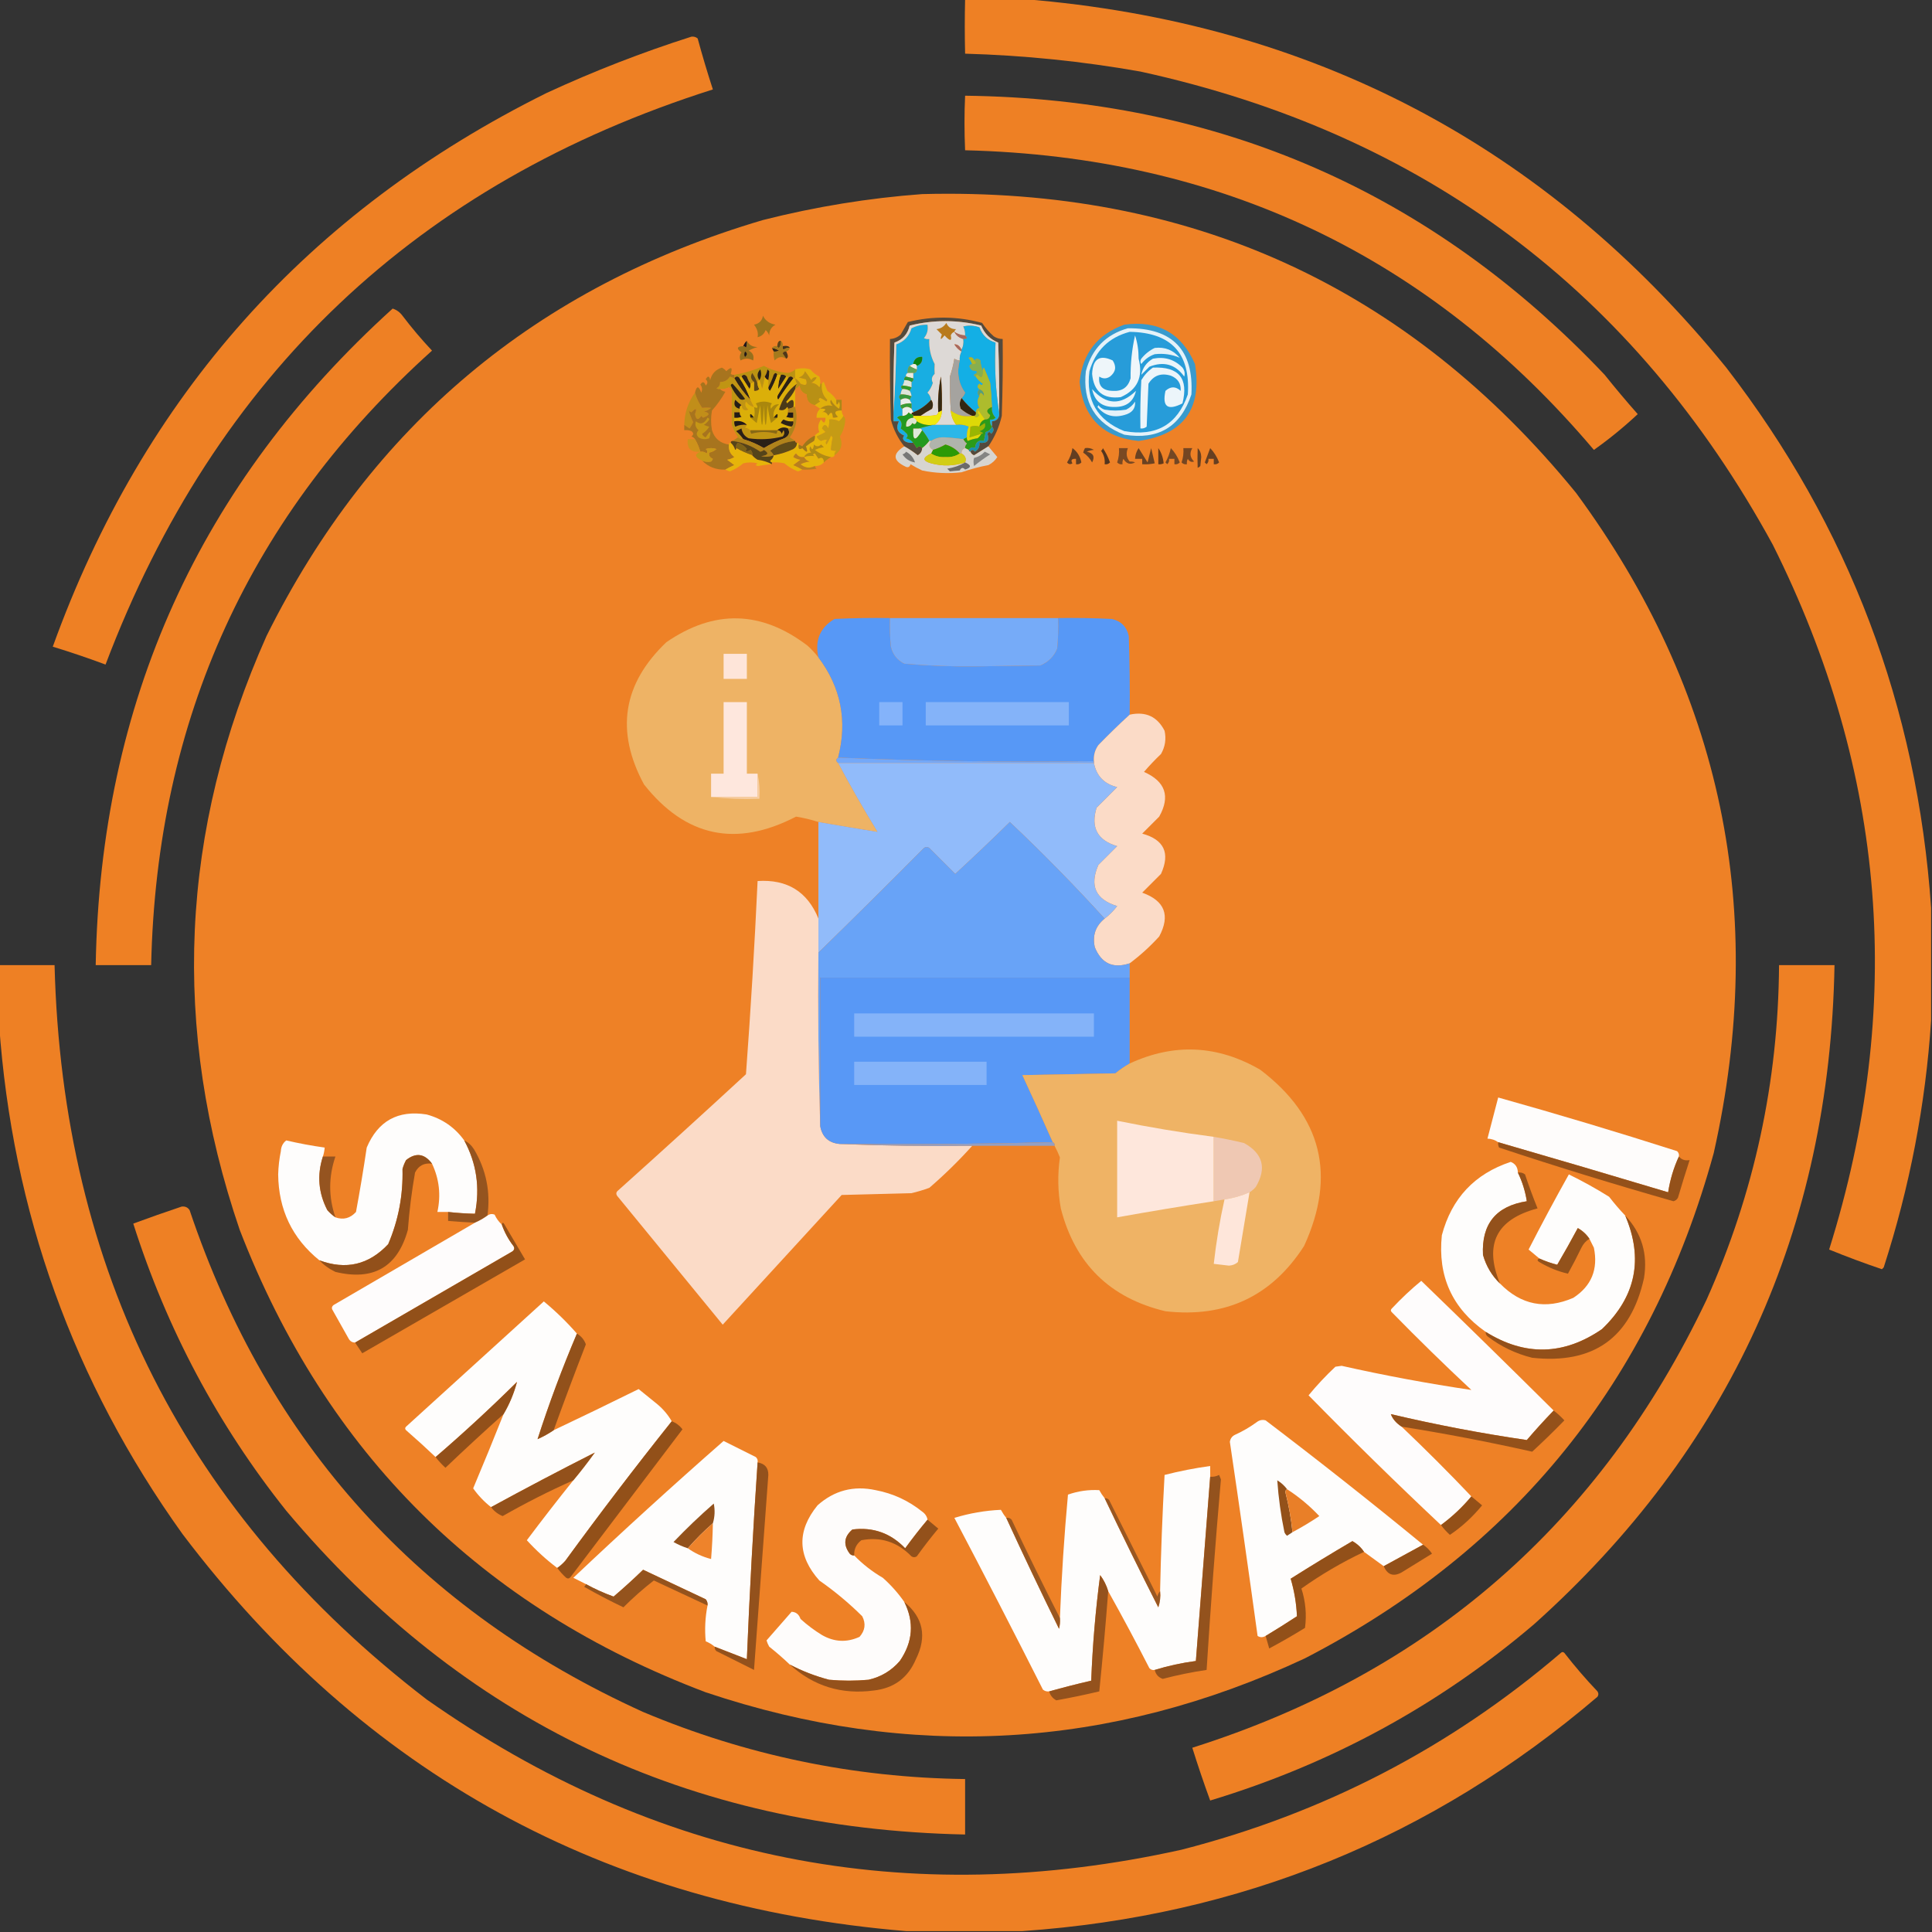 <?xml version="1.0" encoding="UTF-8"?>
<!DOCTYPE svg PUBLIC "-//W3C//DTD SVG 1.1//EN" "http://www.w3.org/Graphics/SVG/1.1/DTD/svg11.dtd">
<svg xmlns="http://www.w3.org/2000/svg" version="1.1" width="1080px" height="1080px" style="shape-rendering:geometricPrecision; text-rendering:geometricPrecision; image-rendering:optimizeQuality; fill-rule:evenodd; clip-rule:evenodd" xmlns:xlink="http://www.w3.org/1999/xlink">
<rect width="100%" height="100%" fill="#333333" stroke="none"/>
<g><path style="opacity:0.993" fill="#ef8125" d="M 539.5,-0.5 C 550.5,-0.5 561.5,-0.5 572.5,-0.5C 733.103,12.541 863.936,81.208 965,205.5C 1033.58,294.386 1071.75,395.052 1079.5,507.5C 1079.5,528.5 1079.5,549.5 1079.5,570.5C 1076.39,617.459 1067.56,663.459 1053,708.5C 1052.67,708.833 1052.33,709.167 1052,709.5C 1042.03,706.123 1032.2,702.457 1022.5,698.5C 1065.03,562.91 1054.53,431.576 991,304.5C 913.594,162.817 795.761,74.65 637.5,40C 605.082,34.265 572.415,30.932 539.5,30C 539.255,19.878 539.255,9.711 539.5,-0.5 Z"/></g>
<g><path style="opacity:0.993" fill="#ef8125" d="M 386.5,20.5 C 387.822,20.33 388.989,20.663 390,21.5C 392.606,31.097 395.44,40.597 398.5,50C 233.468,102.365 120.301,209.532 59,371.5C 49.27,367.868 39.437,364.535 29.5,361.5C 80.061,221.435 172.062,118.269 305.5,52C 331.93,39.775 358.93,29.275 386.5,20.5 Z"/></g>
<g><path style="opacity:0.993" fill="#ef8125" d="M 539.5,53.5 C 681.036,55.254 800.202,107.254 897,209.5C 902.979,216.98 909.145,224.313 915.5,231.5C 907.769,238.734 899.602,245.401 891,251.5C 799.385,143.286 682.219,87.453 539.5,84C 539.046,73.56 539.046,63.394 539.5,53.5 Z"/></g>
<g><path style="opacity:0.999" fill="#ee8126" d="M 515.5,108.5 C 665.203,104.622 787.036,160.289 881,275.5C 962.663,386.47 988.33,509.47 958,644.5C 922.958,772.182 846.791,866.349 729.5,927C 620.402,978.017 508.736,984.35 394.5,946C 269.125,898.625 182.292,812.458 134,687.5C 95.519,574.818 100.519,464.151 149,355.5C 207.561,237.762 300.061,160.262 426.5,123C 455.888,115.546 485.555,110.713 515.5,108.5 Z"/></g>
<g><path style="opacity:0.993" fill="#ef8125" d="M 219.5,172.5 C 221.716,173.203 223.549,174.536 225,176.5C 230.144,183.278 235.644,189.778 241.5,196C 139.846,287.505 87.512,402.005 84.5,539.5C 74.167,539.5 63.833,539.5 53.5,539.5C 56.076,392.722 111.41,270.389 219.5,172.5 Z"/></g>
<g><path style="opacity:1" fill="#544a3d" d="M 552.5,249.5 C 549.868,251.113 547.202,252.78 544.5,254.5C 543.478,254.145 542.811,253.478 542.5,252.5C 543.189,251.226 544.023,251.226 545,252.5C 546.883,251.347 547.716,249.681 547.5,247.5C 551.795,248.048 553.295,246.381 552,242.5C 552.667,241.167 553.333,241.167 554,242.5C 555.63,241.182 555.797,239.849 554.5,238.5C 554.5,237.5 554.5,236.5 554.5,235.5C 557.47,235.254 558.803,233.588 558.5,230.5C 558.667,217.496 558.5,204.496 558,191.5C 553.526,189.692 550.359,186.526 548.5,182C 535.161,178.698 521.827,178.698 508.5,182C 507.432,186.735 504.599,189.902 500,191.5C 499.5,204.496 499.333,217.496 499.5,230.5C 499.5,232.167 499.5,233.833 499.5,235.5C 500.5,235.5 501.5,235.5 502.5,235.5C 500.667,239.176 501.667,241.843 505.5,243.5C 504.332,244.906 504.665,246.072 506.5,247C 507.793,247.49 509.127,247.657 510.5,247.5C 511.158,248.398 511.824,249.398 512.5,250.5C 513.527,249.209 514.527,249.209 515.5,250.5C 515.428,252.311 514.595,253.644 513,254.5C 510.611,252.601 508.111,250.934 505.5,249.5C 501.954,245.074 499.454,240.074 498,234.5C 497.5,219.504 497.333,204.504 497.5,189.5C 499.783,189.392 501.783,188.559 503.5,187C 504.833,184.667 506.167,182.333 507.5,180C 521.385,176.582 535.218,176.749 549,180.5C 550.804,183.248 552.971,185.748 555.5,188C 557.025,189.009 558.692,189.509 560.5,189.5C 560.667,203.837 560.5,218.171 560,232.5C 558.558,238.71 556.058,244.376 552.5,249.5 Z"/></g>
<g><path style="opacity:1" fill="#9b731c" d="M 426.5,176.5 C 427.876,179.281 430.209,180.947 433.5,181.5C 431.171,182.771 430.005,184.771 430,187.5C 429.581,186.328 428.915,185.328 428,184.5C 427.241,186.635 425.741,187.968 423.5,188.5C 423.985,186.131 423.319,183.797 421.5,181.5C 424.379,180.92 426.046,179.253 426.5,176.5 Z"/></g>
<g><path style="opacity:1" fill="#18aee2" d="M 520.5,223.5 C 517.701,226.637 514.368,228.971 510.5,230.5C 510.167,229.833 509.833,229.167 509.5,228.5C 509.5,227.5 509.5,226.5 509.5,225.5C 509.167,224.833 508.833,224.167 508.5,223.5C 508.833,222.833 509.167,222.167 509.5,221.5C 509.443,220.391 509.11,219.391 508.5,218.5C 508.833,217.833 509.167,217.167 509.5,216.5C 509.5,215.5 509.5,214.5 509.5,213.5C 510.338,213.158 510.672,212.492 510.5,211.5C 510.5,210.5 510.5,209.5 510.5,208.5C 511.833,208.5 512.5,207.833 512.5,206.5C 512.5,205.833 512.5,205.167 512.5,204.5C 514.741,203.7 515.741,202.034 515.5,199.5C 512.633,199.369 510.967,200.703 510.5,203.5C 509.833,203.833 509.167,204.167 508.5,204.5C 507.566,205.568 507.232,206.901 507.5,208.5C 506.662,208.842 506.328,209.508 506.5,210.5C 505.662,210.842 505.328,211.508 505.5,212.5C 505.443,213.609 505.11,214.609 504.5,215.5C 503.494,215.938 503.494,216.604 504.5,217.5C 503.89,218.391 503.557,219.391 503.5,220.5C 502.375,221.348 502.375,222.348 503.5,223.5C 503.5,224.5 503.5,225.5 503.5,226.5C 503.328,227.492 503.662,228.158 504.5,228.5C 504.5,229.833 504.5,231.167 504.5,232.5C 503.325,232.281 502.325,232.614 501.5,233.5C 503.959,235.05 504.626,237.05 503.5,239.5C 504.76,240.382 505.926,241.382 507,242.5C 507.617,243.449 507.451,244.282 506.5,245C 508.111,245.29 509.444,246.123 510.5,247.5C 509.127,247.657 507.793,247.49 506.5,247C 504.665,246.072 504.332,244.906 505.5,243.5C 501.667,241.843 500.667,239.176 502.5,235.5C 501.5,235.5 500.5,235.5 499.5,235.5C 499.5,233.833 499.5,232.167 499.5,230.5C 500.331,218.007 500.831,205.34 501,192.5C 505.368,190.965 508.201,187.965 509.5,183.5C 512.327,182.068 515.327,181.401 518.5,181.5C 518.958,184.394 518.291,186.894 516.5,189C 517.448,189.483 518.448,189.649 519.5,189.5C 519.232,194.5 520.232,199.166 522.5,203.5C 522.377,205.378 522.377,207.211 522.5,209C 520.832,210.567 520.498,212.234 521.5,214C 520.888,216.058 519.888,217.891 518.5,219.5C 519.63,220.622 520.297,221.956 520.5,223.5 Z"/></g>
<g><path style="opacity:1" fill="#5c4419" d="M 436.5,190.5 C 436.762,191.978 436.429,193.311 435.5,194.5C 434.893,194.376 434.56,194.043 434.5,193.5C 434.626,191.378 435.293,190.378 436.5,190.5 Z"/></g>
<g><path style="opacity:1" fill="#22181a" d="M 417.5,190.5 C 417.657,191.873 417.49,193.207 417,194.5C 416.617,193.944 416.117,193.611 415.5,193.5C 415.932,192.29 416.599,191.29 417.5,190.5 Z"/></g>
<g><path style="opacity:1" fill="#43321a" d="M 437.5,193.5 C 439.767,193.146 441.101,193.479 441.5,194.5C 440.178,194.33 439.011,194.663 438,195.5C 437.536,194.906 437.369,194.239 437.5,193.5 Z"/></g>
<g><path style="opacity:1" fill="#96701d" d="M 417.5,190.5 C 418.69,192.826 420.69,193.993 423.5,194C 421.754,194.471 420.087,195.138 418.5,196C 420.844,197.185 421.677,199.018 421,201.5C 418.667,200.167 416.333,200.167 414,201.5C 413.28,199.888 413.446,198.388 414.5,197C 411.532,194.822 411.865,193.656 415.5,193.5C 416.117,193.611 416.617,193.944 417,194.5C 417.49,193.207 417.657,191.873 417.5,190.5 Z"/></g>
<g><path style="opacity:1" fill="#2e2518" d="M 431.5,194.5 C 432.922,194.709 434.255,195.209 435.5,196C 434.552,196.483 433.552,196.649 432.5,196.5C 432.167,195.833 431.833,195.167 431.5,194.5 Z"/></g>
<g><path style="opacity:1" fill="#ddd9d6" d="M 558.5,230.5 C 556.519,217.876 555.852,204.876 556.5,191.5C 552.113,190.283 549.113,187.45 547.5,183C 544.451,181.943 541.451,181.776 538.5,182.5C 539.309,184.071 539.643,185.738 539.5,187.5C 537.297,187.396 535.297,186.73 533.5,185.5C 534.507,187.522 536.174,188.855 538.5,189.5C 538.795,191.735 538.461,193.735 537.5,195.5C 536.483,193.401 535.15,192.401 533.5,192.5C 534.521,194.188 535.855,195.521 537.5,196.5C 536.699,198.042 536.366,199.708 536.5,201.5C 535.417,201.461 534.417,201.127 533.5,200.5C 532.92,203.975 532.087,207.309 531,210.5C 530.898,216.825 531.065,223.158 531.5,229.5C 531.722,232.504 532.722,235.171 534.5,237.5C 530.5,237.5 526.5,237.5 522.5,237.5C 525.141,235.629 526.474,232.962 526.5,229.5C 526.666,223.158 526.5,216.825 526,210.5C 524.623,217.076 524.123,223.743 524.5,230.5C 524.389,231.117 524.056,231.617 523.5,232C 520.518,232.498 517.518,232.665 514.5,232.5C 516.519,231.067 518.686,229.733 521,228.5C 521.78,226.613 521.613,224.946 520.5,223.5C 520.297,221.956 519.63,220.622 518.5,219.5C 519.888,217.891 520.888,216.058 521.5,214C 520.498,212.234 520.832,210.567 522.5,209C 522.377,207.211 522.377,205.378 522.5,203.5C 520.232,199.166 519.232,194.5 519.5,189.5C 518.448,189.649 517.448,189.483 516.5,189C 518.291,186.894 518.958,184.394 518.5,181.5C 515.327,181.401 512.327,182.068 509.5,183.5C 508.201,187.965 505.368,190.965 501,192.5C 500.831,205.34 500.331,218.007 499.5,230.5C 499.333,217.496 499.5,204.496 500,191.5C 504.599,189.902 507.432,186.735 508.5,182C 521.827,178.698 535.161,178.698 548.5,182C 550.359,186.526 553.526,189.692 558,191.5C 558.5,204.496 558.667,217.496 558.5,230.5 Z"/></g>
<g><path style="opacity:1" fill="#a8685f" d="M 537.5,195.5 C 537.5,195.833 537.5,196.167 537.5,196.5C 535.855,195.521 534.521,194.188 533.5,192.5C 535.15,192.401 536.483,193.401 537.5,195.5 Z"/></g>
<g><path style="opacity:1" fill="#a5685e" d="M 533.5,185.5 C 535.297,186.73 537.297,187.396 539.5,187.5C 541.031,188.925 540.698,189.591 538.5,189.5C 536.174,188.855 534.507,187.522 533.5,185.5 Z"/></g>
<g><path style="opacity:1" fill="#b87a1c" d="M 533.5,185.5 C 532.522,185.811 531.855,186.478 531.5,187.5C 532.214,190.803 531.047,190.803 528,187.5C 525.827,190.277 525.327,190.11 526.5,187C 525.5,186 524.5,185 523.5,184C 525.925,183.707 527.758,182.541 529,180.5C 529.976,182.887 531.809,184.054 534.5,184C 533.944,184.383 533.611,184.883 533.5,185.5 Z"/></g>
<g><path style="opacity:1" fill="#a47a1d" d="M 436.5,190.5 C 437.404,191.209 437.737,192.209 437.5,193.5C 437.369,194.239 437.536,194.906 438,195.5C 439.011,194.663 440.178,194.33 441.5,194.5C 441.167,195.5 440.5,196.167 439.5,196.5C 438.624,196.369 437.957,196.702 437.5,197.5C 438.193,198.518 438.859,199.518 439.5,200.5C 437.128,199.086 434.961,199.42 433,201.5C 432.506,199.866 432.34,198.199 432.5,196.5C 433.552,196.649 434.552,196.483 435.5,196C 434.255,195.209 432.922,194.709 431.5,194.5C 432.209,193.596 433.209,193.263 434.5,193.5C 434.56,194.043 434.893,194.376 435.5,194.5C 436.429,193.311 436.762,191.978 436.5,190.5 Z"/></g>
<g><path style="opacity:1" fill="#1f1817" d="M 416.5,196.5 C 417.776,197.386 417.776,198.386 416.5,199.5C 415.913,198.767 415.913,197.767 416.5,196.5 Z"/></g>
<g><path style="opacity:1" fill="#4f381a" d="M 439.5,196.5 C 440.703,198.697 440.703,200.03 439.5,200.5C 438.859,199.518 438.193,198.518 437.5,197.5C 437.957,196.702 438.624,196.369 439.5,196.5 Z"/></g>
<g><path style="opacity:1" fill="#13afe5" d="M 558.5,230.5 C 558.803,233.588 557.47,235.254 554.5,235.5C 554.5,236.5 554.5,237.5 554.5,238.5C 553.566,237.432 553.232,236.099 553.5,234.5C 554.675,234.719 555.675,234.386 556.5,233.5C 554.896,231.821 554.229,229.821 554.5,227.5C 554.339,223.052 554.005,218.552 553.5,214C 552.372,211.095 551.205,208.261 550,205.5C 549.536,206.094 549.369,206.761 549.5,207.5C 548.691,205.708 548.191,203.708 548,201.5C 546.855,200.316 545.688,200.316 544.5,201.5C 543.998,199.915 542.998,199.415 541.5,200C 542.305,201.113 542.972,202.279 543.5,203.5C 541.51,203.993 541.51,205.16 543.5,207C 546.742,207.283 547.076,208.117 544.5,209.5C 544.624,210.107 544.957,210.44 545.5,210.5C 546.479,212.145 547.812,213.479 549.5,214.5C 549.062,215.506 548.396,215.506 547.5,214.5C 546.224,215.614 546.224,216.614 547.5,217.5C 546.314,218.961 546.314,220.295 547.5,221.5C 546.232,223.67 546.232,225.837 547.5,228C 546.244,228.417 545.577,229.25 545.5,230.5C 542.5,228.167 539.833,225.5 537.5,222.5C 538.391,221.739 539.058,220.739 539.5,219.5C 535.754,214.273 534.754,208.273 536.5,201.5C 536.366,199.708 536.699,198.042 537.5,196.5C 537.5,196.167 537.5,195.833 537.5,195.5C 538.461,193.735 538.795,191.735 538.5,189.5C 540.698,189.591 541.031,188.925 539.5,187.5C 539.643,185.738 539.309,184.071 538.5,182.5C 541.451,181.776 544.451,181.943 547.5,183C 549.113,187.45 552.113,190.283 556.5,191.5C 555.852,204.876 556.519,217.876 558.5,230.5 Z"/></g>
<g><path style="opacity:1" fill="#b0b926" d="M 544.5,201.5 C 546.031,202.925 545.698,203.591 543.5,203.5C 542.972,202.279 542.305,201.113 541.5,200C 542.998,199.415 543.998,199.915 544.5,201.5 Z"/></g>
<g><path style="opacity:1" fill="#0b8213" d="M 512.5,204.5 C 512.158,203.662 511.492,203.328 510.5,203.5C 510.967,200.703 512.633,199.369 515.5,199.5C 515.741,202.034 514.741,203.7 512.5,204.5 Z"/></g>
<g><path style="opacity:1" fill="#edeee9" d="M 510.5,203.5 C 511.492,203.328 512.158,203.662 512.5,204.5C 512.5,205.167 512.5,205.833 512.5,206.5C 511.005,206.011 509.671,205.345 508.5,204.5C 509.167,204.167 509.833,203.833 510.5,203.5 Z"/></g>
<g><path style="opacity:1" fill="#bb9312" d="M 444.5,206.5 C 444.5,208.167 444.5,209.833 444.5,211.5C 444.167,211.5 443.833,211.5 443.5,211.5C 442.5,210.167 441.5,210.167 440.5,211.5C 440.5,210.833 440.167,210.5 439.5,210.5C 438.791,209.596 437.791,209.263 436.5,209.5C 435.833,209.5 435.167,209.5 434.5,209.5C 433.923,208.227 433.257,208.227 432.5,209.5C 431.67,212.016 430.67,214.35 429.5,216.5C 429.5,215.167 429.5,213.833 429.5,212.5C 429.815,210.774 429.981,209.107 430,207.5C 429.667,207.167 429.333,206.833 429,206.5C 428.79,208.058 428.29,209.391 427.5,210.5C 427.27,212.514 426.77,214.847 426,217.5C 425.648,215.753 425.148,214.086 424.5,212.5C 423.662,212.842 423.328,213.508 423.5,214.5C 422.801,212.444 421.801,210.444 420.5,208.5C 419.348,210.397 419.681,212.064 421.5,213.5C 420.833,213.833 420.167,214.167 419.5,214.5C 418.661,213.359 417.994,212.026 417.5,210.5C 416.386,209.224 415.386,209.224 414.5,210.5C 413.833,210.5 413.5,210.833 413.5,211.5C 412.5,210.167 411.5,210.167 410.5,211.5C 410.5,210.833 410.5,210.167 410.5,209.5C 416.176,208.554 421.676,206.887 427,204.5C 431.209,206.776 435.709,208.109 440.5,208.5C 442.114,208.197 443.448,207.53 444.5,206.5 Z"/></g>
<g><path style="opacity:1" fill="#5ca45d" d="M 508.5,204.5 C 509.671,205.345 511.005,206.011 512.5,206.5C 512.5,207.833 511.833,208.5 510.5,208.5C 509.5,208.5 508.5,208.5 507.5,208.5C 507.232,206.901 507.566,205.568 508.5,204.5 Z"/></g>
<g><path style="opacity:1" fill="#261f16" d="M 424.5,212.5 C 423.034,210.365 423.2,208.365 425,206.5C 425.789,208.712 425.622,210.712 424.5,212.5 Z"/></g>
<g><path style="opacity:1" fill="#87af4f" d="M 549.5,207.5 C 549.574,211.161 548.574,211.828 546.5,209.5C 545.893,209.624 545.56,209.957 545.5,210.5C 544.957,210.44 544.624,210.107 544.5,209.5C 547.076,208.117 546.742,207.283 543.5,207C 541.51,205.16 541.51,203.993 543.5,203.5C 545.698,203.591 546.031,202.925 544.5,201.5C 545.688,200.316 546.855,200.316 548,201.5C 548.191,203.708 548.691,205.708 549.5,207.5 Z"/></g>
<g><path style="opacity:1" fill="#221b16" d="M 429.5,212.5 C 428.5,212.167 427.833,211.5 427.5,210.5C 428.29,209.391 428.79,208.058 429,206.5C 429.333,206.833 429.667,207.167 430,207.5C 429.981,209.107 429.815,210.774 429.5,212.5 Z"/></g>
<g><path style="opacity:1" fill="#e7ece5" d="M 507.5,208.5 C 508.5,208.5 509.5,208.5 510.5,208.5C 510.5,209.5 510.5,210.5 510.5,211.5C 509.167,211.167 507.833,210.833 506.5,210.5C 506.328,209.508 506.662,208.842 507.5,208.5 Z"/></g>
<g><path style="opacity:1" fill="#dfb00c" d="M 458.5,214.5 C 458.631,215.239 458.464,215.906 458,216.5C 456.902,215.033 455.402,214.199 453.5,214C 454.833,213.333 455.833,212.333 456.5,211C 455.258,210.689 454.258,211.189 453.5,212.5C 452.403,210.771 451.237,209.104 450,207.5C 449.5,209.333 448.333,210.5 446.5,211C 447.833,211.333 449.167,211.667 450.5,212C 451.602,215.06 450.602,215.893 447.5,214.5C 446.712,213.23 445.712,212.23 444.5,211.5C 444.5,209.833 444.5,208.167 444.5,206.5C 447.429,205.671 450.263,205.671 453,206.5C 454.378,208.213 456.045,209.547 458,210.5C 458.49,211.793 458.657,213.127 458.5,214.5 Z"/></g>
<g><path style="opacity:1" fill="#2e2416" d="M 414.5,210.5 C 415.386,209.224 416.386,209.224 417.5,210.5C 417.994,212.026 418.661,213.359 419.5,214.5C 419.649,215.552 419.483,216.552 419,217.5C 417.476,215.102 415.976,212.769 414.5,210.5 Z"/></g>
<g><path style="opacity:1" fill="#2c2317" d="M 436.5,209.5 C 437.791,209.263 438.791,209.596 439.5,210.5C 438.024,212.769 436.524,215.102 435,217.5C 434.955,214.78 435.455,212.114 436.5,209.5 Z"/></g>
<g><path style="opacity:1" fill="#2d9737" d="M 506.5,210.5 C 507.833,210.833 509.167,211.167 510.5,211.5C 510.672,212.492 510.338,213.158 509.5,213.5C 508.292,212.766 506.959,212.433 505.5,212.5C 505.328,211.508 505.662,210.842 506.5,210.5 Z"/></g>
<g><path style="opacity:1" fill="#2f2516" d="M 413.5,211.5 C 416.046,215.259 418.046,219.259 419.5,223.5C 416.025,219.896 413.025,215.896 410.5,211.5C 411.5,210.167 412.5,210.167 413.5,211.5 Z"/></g>
<g><path style="opacity:1" fill="#c09513" d="M 410.5,211.5 C 413.025,215.896 416.025,219.896 419.5,223.5C 420.167,224.833 420.833,226.167 421.5,227.5C 419.629,227.141 418.129,226.141 417,224.5C 416.289,226.367 416.789,227.867 418.5,229C 416.055,229.91 414.722,229.076 414.5,226.5C 413.312,225.636 412.145,224.636 411,223.5C 409.923,226.262 410.756,227.928 413.5,228.5C 413.5,229.167 413.5,229.833 413.5,230.5C 412.5,230.5 411.5,230.5 410.5,230.5C 410.5,231.5 410.5,232.5 410.5,233.5C 410.5,234.167 410.5,234.833 410.5,235.5C 410.351,236.552 410.517,237.552 411,238.5C 413.041,237.577 415.208,237.244 417.5,237.5C 417.389,238.117 417.056,238.617 416.5,239C 417.737,239.232 418.737,239.732 419.5,240.5C 419.369,241.239 419.536,241.906 420,242.5C 424.667,241.167 429.333,241.167 434,242.5C 434.464,241.906 434.631,241.239 434.5,240.5C 435.75,240.577 436.583,241.244 437,242.5C 437.333,241.833 437.667,241.167 438,240.5C 438.684,241.784 438.517,242.951 437.5,244C 431.277,245.581 424.944,245.915 418.5,245C 416.248,243.913 414.915,242.079 414.5,239.5C 413.5,240 412.5,240.5 411.5,241C 413.041,242.371 414.375,243.871 415.5,245.5C 414.391,245.443 413.391,245.11 412.5,244.5C 411.058,242.363 409.891,240.03 409,237.5C 408.934,231.163 408.934,224.83 409,218.5C 408.692,217.692 408.192,217.025 407.5,216.5C 405.929,217.309 404.262,217.643 402.5,217.5C 401.761,217.631 401.094,217.464 400.5,217C 401.973,216.29 402.64,215.124 402.5,213.5C 404.923,213.576 406.756,212.576 408,210.5C 408.902,210.743 409.735,211.077 410.5,211.5 Z"/></g>
<g><path style="opacity:1" fill="#dee5da" d="M 505.5,212.5 C 506.959,212.433 508.292,212.766 509.5,213.5C 509.5,214.5 509.5,215.5 509.5,216.5C 507.883,215.962 506.216,215.629 504.5,215.5C 505.11,214.609 505.443,213.609 505.5,212.5 Z"/></g>
<g><path style="opacity:1" fill="#342812" d="M 526.5,229.5 C 525.833,229.833 525.167,230.167 524.5,230.5C 524.123,223.743 524.623,217.076 526,210.5C 526.5,216.825 526.666,223.158 526.5,229.5 Z"/></g>
<g><path style="opacity:1" fill="#b89015" d="M 458.5,214.5 C 458.833,214.5 459.167,214.5 459.5,214.5C 459.041,218.073 460.041,221.073 462.5,223.5C 462.333,223.833 462.167,224.167 462,224.5C 460.915,223.707 459.748,223.04 458.5,222.5C 457.494,222.938 457.494,223.604 458.5,224.5C 457.398,225.176 456.398,225.842 455.5,226.5C 452.325,225.818 450.825,223.818 451,220.5C 448.56,219.726 447.227,218.06 447,215.5C 446.292,216.381 445.458,217.047 444.5,217.5C 444.557,216.391 444.89,215.391 445.5,214.5C 444.89,213.609 444.557,212.609 444.5,211.5C 445.712,212.23 446.712,213.23 447.5,214.5C 450.602,215.893 451.602,215.06 450.5,212C 449.167,211.667 447.833,211.333 446.5,211C 448.333,210.5 449.5,209.333 450,207.5C 451.237,209.104 452.403,210.771 453.5,212.5C 454.258,211.189 455.258,210.689 456.5,211C 455.833,212.333 454.833,213.333 453.5,214C 455.402,214.199 456.902,215.033 458,216.5C 458.464,215.906 458.631,215.239 458.5,214.5 Z"/></g>
<g><path style="opacity:1" fill="#292116" d="M 434.5,209.5 C 433.448,212.605 432.115,215.605 430.5,218.5C 429.702,218.043 429.369,217.376 429.5,216.5C 430.67,214.35 431.67,212.016 432.5,209.5C 433.257,208.227 433.923,208.227 434.5,209.5 Z"/></g>
<g><path style="opacity:1" fill="#e67f25" d="M 455.5,226.5 C 456.5,227.167 457.5,227.833 458.5,228.5C 457.058,229.82 456.392,231.486 456.5,233.5C 458.167,233.5 459.833,233.5 461.5,233.5C 461.349,236.718 460.516,237.051 459,234.5C 457.345,236.747 457.012,239.08 458,241.5C 457.005,242.066 456.172,242.733 455.5,243.5C 452.606,244.79 450.273,246.79 448.5,249.5C 447.817,249.137 447.15,248.804 446.5,248.5C 446.5,247.833 446.167,247.5 445.5,247.5C 444.833,247.5 444.5,247.167 444.5,246.5C 443.602,245.842 442.602,245.176 441.5,244.5C 445.196,239.294 446.196,233.627 444.5,227.5C 444.5,224.167 444.5,220.833 444.5,217.5C 445.458,217.047 446.292,216.381 447,215.5C 447.227,218.06 448.56,219.726 451,220.5C 450.825,223.818 452.325,225.818 455.5,226.5 Z"/></g>
<g><path style="opacity:1" fill="#309a2a" d="M 504.5,215.5 C 506.216,215.629 507.883,215.962 509.5,216.5C 509.167,217.167 508.833,217.833 508.5,218.5C 507.292,217.766 505.959,217.433 504.5,217.5C 503.494,216.604 503.494,215.938 504.5,215.5 Z"/></g>
<g><path style="opacity:1" fill="#ea7f25" d="M 412.5,244.5 C 411.5,245.167 410.5,245.833 409.5,246.5C 408.833,246.5 408.5,246.833 408.5,247.5C 407.833,247.5 407.5,247.833 407.5,248.5C 402.618,247.817 399.452,245.15 398,240.5C 397.333,236.833 397.333,233.167 398,229.5C 400.859,226.292 403.359,222.792 405.5,219C 404.263,218.768 403.263,218.268 402.5,217.5C 404.262,217.643 405.929,217.309 407.5,216.5C 408.192,217.025 408.692,217.692 409,218.5C 408.934,224.83 408.934,231.163 409,237.5C 409.891,240.03 411.058,242.363 412.5,244.5 Z"/></g>
<g><path style="opacity:1" fill="#5d4918" d="M 423.5,214.5 C 423.539,215.583 423.873,216.583 424.5,217.5C 423.675,218.386 422.675,218.719 421.5,218.5C 421.5,216.833 421.5,215.167 421.5,213.5C 419.681,212.064 419.348,210.397 420.5,208.5C 421.801,210.444 422.801,212.444 423.5,214.5 Z"/></g>
<g><path style="opacity:1" fill="#292116" d="M 443.5,211.5 C 440.497,215.343 437.664,219.343 435,223.5C 434.333,222.5 434.333,221.5 435,220.5C 436.844,217.472 438.678,214.472 440.5,211.5C 441.5,210.167 442.5,210.167 443.5,211.5 Z"/></g>
<g><path style="opacity:1" fill="#dde5d9" d="M 504.5,217.5 C 505.959,217.433 507.292,217.766 508.5,218.5C 509.11,219.391 509.443,220.391 509.5,221.5C 507.348,220.719 505.348,220.386 503.5,220.5C 503.557,219.391 503.89,218.391 504.5,217.5 Z"/></g>
<g><path style="opacity:1" fill="#55a17a" d="M 547.5,217.5 C 549.446,218.254 550.279,219.588 550,221.5C 548.608,219.158 547.775,219.158 547.5,221.5C 546.314,220.295 546.314,218.961 547.5,217.5 Z"/></g>
<g><path style="opacity:1" fill="#dbaf09" d="M 434.5,209.5 C 435.167,209.5 435.833,209.5 436.5,209.5C 435.455,212.114 434.955,214.78 435,217.5C 436.524,215.102 438.024,212.769 439.5,210.5C 440.167,210.5 440.5,210.833 440.5,211.5C 438.678,214.472 436.844,217.472 435,220.5C 434.333,221.5 434.333,222.5 435,223.5C 437.664,219.343 440.497,215.343 443.5,211.5C 443.833,211.5 444.167,211.5 444.5,211.5C 444.557,212.609 444.89,213.609 445.5,214.5C 440.564,218.198 437.231,223.032 435.5,229C 437.367,229.711 438.867,229.211 440,227.5C 440.399,227.728 440.565,228.062 440.5,228.5C 440.5,229.167 440.5,229.833 440.5,230.5C 440.586,231.496 440.252,232.329 439.5,233C 440.793,233.49 442.127,233.657 443.5,233.5C 443.5,234.167 443.5,234.833 443.5,235.5C 441.533,235.739 439.699,235.406 438,234.5C 437.308,235.025 436.808,235.692 436.5,236.5C 438.411,237.477 440.411,238.143 442.5,238.5C 442.158,239.338 441.492,239.672 440.5,239.5C 438.358,238.537 436.358,238.87 434.5,240.5C 429.5,240.5 424.5,240.5 419.5,240.5C 418.737,239.732 417.737,239.232 416.5,239C 417.056,238.617 417.389,238.117 417.5,237.5C 415.721,235.656 413.388,234.99 410.5,235.5C 410.5,234.833 410.5,234.167 410.5,233.5C 411.873,233.657 413.207,233.49 414.5,233C 413.748,232.329 413.414,231.496 413.5,230.5C 413.5,229.833 413.5,229.167 413.5,228.5C 413.328,227.508 413.662,226.842 414.5,226.5C 414.722,229.076 416.055,229.91 418.5,229C 416.789,227.867 416.289,226.367 417,224.5C 418.129,226.141 419.629,227.141 421.5,227.5C 420.833,226.167 420.167,224.833 419.5,223.5C 418.046,219.259 416.046,215.259 413.5,211.5C 413.5,210.833 413.833,210.5 414.5,210.5C 415.976,212.769 417.476,215.102 419,217.5C 419.483,216.552 419.649,215.552 419.5,214.5C 420.167,214.167 420.833,213.833 421.5,213.5C 421.5,215.167 421.5,216.833 421.5,218.5C 422.675,218.719 423.675,218.386 424.5,217.5C 423.873,216.583 423.539,215.583 423.5,214.5C 423.328,213.508 423.662,212.842 424.5,212.5C 425.148,214.086 425.648,215.753 426,217.5C 426.77,214.847 427.27,212.514 427.5,210.5C 427.833,211.5 428.5,212.167 429.5,212.5C 429.5,213.833 429.5,215.167 429.5,216.5C 429.369,217.376 429.702,218.043 430.5,218.5C 432.115,215.605 433.448,212.605 434.5,209.5 Z"/></g>
<g><path style="opacity:1" fill="#e2b407" d="M 444.5,217.5 C 444.5,220.833 444.5,224.167 444.5,227.5C 444.167,227.5 443.833,227.5 443.5,227.5C 444.112,223.124 442.946,222.457 440,225.5C 439.833,225.167 439.667,224.833 439.5,224.5C 441.642,222.382 443.308,220.048 444.5,217.5 Z"/></g>
<g><path style="opacity:1" fill="#36993c" d="M 503.5,220.5 C 505.348,220.386 507.348,220.719 509.5,221.5C 509.167,222.167 508.833,222.833 508.5,223.5C 506.901,222.438 505.234,222.438 503.5,223.5C 502.375,222.348 502.375,221.348 503.5,220.5 Z"/></g>
<g><path style="opacity:1" fill="#2c2316" d="M 408.5,215.5 C 408.56,214.957 408.893,214.624 409.5,214.5C 412.022,217.188 414.356,220.021 416.5,223C 415.5,223.667 414.5,223.667 413.5,223C 411.372,220.727 409.705,218.227 408.5,215.5 Z"/></g>
<g><path style="opacity:1" fill="#e0b10c" d="M 467.5,223.5 C 467.413,226.598 467.913,226.932 469,224.5C 469.667,225.833 469.667,227.167 469,228.5C 467.041,227.252 465.541,225.585 464.5,223.5C 463.895,224.587 464.228,225.754 465.5,227C 462.946,226.266 460.613,226.766 458.5,228.5C 457.5,227.833 456.5,227.167 455.5,226.5C 456.398,225.842 457.398,225.176 458.5,224.5C 457.494,223.604 457.494,222.938 458.5,222.5C 459.748,223.04 460.915,223.707 462,224.5C 462.167,224.167 462.333,223.833 462.5,223.5C 460.041,221.073 459.041,218.073 459.5,214.5C 459.56,213.957 459.893,213.624 460.5,213.5C 461.167,215.167 461.833,216.833 462.5,218.5C 464.57,219.903 466.237,221.57 467.5,223.5 Z"/></g>
<g><path style="opacity:1" fill="#399acd" d="M 628.5,181.5 C 647.378,178.929 660.545,186.263 668,203.5C 672.121,228.603 661.621,242.936 636.5,246.5C 616.518,244.518 605.518,233.518 603.5,213.5C 605.16,197.518 613.494,186.851 628.5,181.5 Z"/></g>
<g><path style="opacity:1" fill="#e4f2f9" d="M 630.5,183.5 C 655.513,183.344 667.346,195.677 666,220.5C 660.016,238.584 647.516,246.084 628.5,243C 612.206,236.704 605.039,224.87 607,207.5C 610.34,194.994 618.174,186.994 630.5,183.5 Z"/></g>
<g><path style="opacity:1" fill="#eaede8" d="M 508.5,223.5 C 508.833,224.167 509.167,224.833 509.5,225.5C 507.614,225.347 505.614,225.68 503.5,226.5C 503.5,225.5 503.5,224.5 503.5,223.5C 505.234,222.438 506.901,222.438 508.5,223.5 Z"/></g>
<g><path style="opacity:1" fill="#adbc2d" d="M 554.5,227.5 C 551.38,228.695 551.047,230.195 553.5,232C 553.252,233.749 552.252,234.582 550.5,234.5C 549.356,232.9 548.189,231.233 547,229.5C 546.383,230.449 546.549,231.282 547.5,232C 546.497,233.546 545.497,233.713 544.5,232.5C 545.338,232.158 545.672,231.492 545.5,230.5C 545.577,229.25 546.244,228.417 547.5,228C 546.232,225.837 546.232,223.67 547.5,221.5C 547.775,219.158 548.608,219.158 550,221.5C 550.279,219.588 549.446,218.254 547.5,217.5C 546.224,216.614 546.224,215.614 547.5,214.5C 548.396,215.506 549.062,215.506 549.5,214.5C 547.812,213.479 546.479,212.145 545.5,210.5C 545.56,209.957 545.893,209.624 546.5,209.5C 548.574,211.828 549.574,211.161 549.5,207.5C 549.369,206.761 549.536,206.094 550,205.5C 551.205,208.261 552.372,211.095 553.5,214C 554.005,218.552 554.339,223.052 554.5,227.5 Z"/></g>
<g><path style="opacity:1" fill="#372b15" d="M 520.5,223.5 C 521.613,224.946 521.78,226.613 521,228.5C 518.686,229.733 516.519,231.067 514.5,232.5C 513.167,232.5 511.833,232.5 510.5,232.5C 510.5,231.833 510.167,231.5 509.5,231.5C 509.5,230.833 509.833,230.5 510.5,230.5C 514.368,228.971 517.701,226.637 520.5,223.5 Z"/></g>
<g><path style="opacity:1" fill="#231c16" d="M 414.5,226.5 C 413.662,226.842 413.328,227.508 413.5,228.5C 410.756,227.928 409.923,226.262 411,223.5C 412.145,224.636 413.312,225.636 414.5,226.5 Z"/></g>
<g><path style="opacity:1" fill="#4a3a18" d="M 445.5,214.5 C 444.89,215.391 444.557,216.391 444.5,217.5C 443.308,220.048 441.642,222.382 439.5,224.5C 439.667,224.833 439.833,225.167 440,225.5C 442.946,222.457 444.112,223.124 443.5,227.5C 442.609,228.11 441.609,228.443 440.5,228.5C 440.565,228.062 440.399,227.728 440,227.5C 438.867,229.211 437.367,229.711 435.5,229C 437.231,223.032 440.564,218.198 445.5,214.5 Z"/></g>
<g><path style="opacity:1" fill="#322612" d="M 537.5,222.5 C 539.833,225.5 542.5,228.167 545.5,230.5C 545.672,231.492 545.338,232.158 544.5,232.5C 544.167,232.5 543.833,232.5 543.5,232.5C 541.18,231.582 539.013,230.248 537,228.5C 536.211,226.288 536.378,224.288 537.5,222.5 Z"/></g>
<g><path style="opacity:1" fill="#399c36" d="M 509.5,225.5 C 509.5,226.5 509.5,227.5 509.5,228.5C 507.833,227.167 506.167,227.167 504.5,228.5C 503.662,228.158 503.328,227.492 503.5,226.5C 505.614,225.68 507.614,225.347 509.5,225.5 Z"/></g>
<g><path style="opacity:1" fill="#c18e19" d="M 388.5,219.5 C 389.194,222.211 390.527,225.044 392.5,228C 394.126,227.805 395.793,227.805 397.5,228C 396.377,229.044 395.044,229.71 393.5,230C 397.097,230.864 396.93,232.031 393,233.5C 392.667,233.167 392.333,232.833 392,232.5C 390.291,235.079 389.124,234.746 388.5,231.5C 389.772,228.134 389.105,227.801 386.5,230.5C 385.914,230.291 385.414,229.957 385,229.5C 385.597,231.605 386.43,233.771 387.5,236C 386.929,237.205 386.262,238.372 385.5,239.5C 384.482,238.807 383.482,238.141 382.5,237.5C 382.683,230.714 384.683,224.714 388.5,219.5 Z"/></g>
<g><path style="opacity:1" fill="#ac8816" d="M 467.5,223.5 C 468.5,223.5 469.5,223.5 470.5,223.5C 470.5,225.5 470.5,227.5 470.5,229.5C 466.623,229.483 465.957,230.649 468.5,233C 467.552,233.483 466.552,233.649 465.5,233.5C 465.349,230.282 464.516,229.949 463,232.5C 462.119,230.726 460.953,230.06 459.5,230.5C 462.131,228.995 461.797,228.329 458.5,228.5C 460.613,226.766 462.946,226.266 465.5,227C 464.228,225.754 463.895,224.587 464.5,223.5C 465.541,225.585 467.041,227.252 469,228.5C 469.667,227.167 469.667,225.833 469,224.5C 467.913,226.932 467.413,226.598 467.5,223.5 Z"/></g>
<g><path style="opacity:1" fill="#279cd9" d="M 631.5,185.5 C 654.696,185.858 665.529,197.525 664,220.5C 658.164,237.362 646.331,244.195 628.5,241C 613.381,234.938 606.881,223.771 609,207.5C 612.421,195.912 619.921,188.578 631.5,185.5 Z"/></g>
<g><path style="opacity:1" fill="#e5f2f9" d="M 634.5,224.5 C 634.844,228.375 632.844,230.875 628.5,232C 622.376,233.744 617.376,232.244 613.5,227.5C 613.667,227.167 613.833,226.833 614,226.5C 614.903,227.701 616.069,228.535 617.5,229C 621.5,229.667 625.5,229.667 629.5,229C 631.618,227.951 633.284,226.451 634.5,224.5 Z"/></g>
<g><path style="opacity:1" fill="#ebf5fa" d="M 610.5,217.5 C 618.336,226.406 626.502,226.74 635,218.5C 633.599,224.571 629.599,227.571 623,227.5C 615.99,227.592 611.823,224.259 610.5,217.5 Z"/></g>
<g><path style="opacity:1" fill="#ecf5fa" d="M 644.5,205.5 C 659.008,204.836 664.508,211.502 661,225.5C 652.744,229.731 649.577,227.398 651.5,218.5C 654.371,215.887 657.205,215.887 660,218.5C 660.28,214.422 658.447,211.589 654.5,210C 649.063,208.345 644.897,209.845 642,214.5C 641.667,222.5 641.333,230.5 641,238.5C 639.989,239.337 638.822,239.67 637.5,239.5C 637.334,230.494 637.5,221.494 638,212.5C 639.694,209.642 641.861,207.309 644.5,205.5 Z"/></g>
<g><path style="opacity:1" fill="#ebf5fa" d="M 644.5,200.5 C 651.016,199.237 656.516,200.904 661,205.5C 662.187,207.044 662.52,208.711 662,210.5C 657.043,203.637 650.543,201.804 642.5,205C 641,206.5 639.5,208 638,209.5C 638.732,205.582 640.899,202.582 644.5,200.5 Z"/></g>
<g><path style="opacity:1" fill="#eef6fa" d="M 634.5,187.5 C 635.825,191.445 636.492,195.778 636.5,200.5C 639.131,210.729 635.797,217.896 626.5,222C 616.71,223.214 611.377,218.881 610.5,209C 610.879,200.571 614.712,198.071 622,201.5C 624.222,204.945 623.722,207.945 620.5,210.5C 618.5,211.833 616.5,211.833 614.5,210.5C 613.861,215.706 616.361,218.373 622,218.5C 627.252,218.866 630.586,216.532 632,211.5C 631.911,203.236 632.745,195.236 634.5,187.5 Z"/></g>
<g><path style="opacity:1" fill="#e4f2f9" d="M 645.5,194.5 C 651.16,193.831 655.827,195.664 659.5,200C 655.102,198.106 650.435,197.439 645.5,198C 642.438,199.061 639.938,200.894 638,203.5C 637.333,202.5 637.333,201.5 638,200.5C 640.114,197.879 642.614,195.879 645.5,194.5 Z"/></g>
<g><path style="opacity:1" fill="#ebeee8" d="M 509.5,228.5 C 509.833,229.167 510.167,229.833 510.5,230.5C 509.833,230.5 509.5,230.833 509.5,231.5C 508.883,231.389 508.383,231.056 508,230.5C 507.184,231.823 506.017,232.489 504.5,232.5C 504.5,231.167 504.5,229.833 504.5,228.5C 506.167,227.167 507.833,227.167 509.5,228.5 Z"/></g>
<g><path style="opacity:1" fill="#221c16" d="M 413.5,230.5 C 413.414,231.496 413.748,232.329 414.5,233C 413.207,233.49 411.873,233.657 410.5,233.5C 410.5,232.5 410.5,231.5 410.5,230.5C 411.5,230.5 412.5,230.5 413.5,230.5 Z"/></g>
<g><path style="opacity:1" fill="#1f1916" d="M 440.5,230.5 C 441.5,230.5 442.5,230.5 443.5,230.5C 443.5,231.5 443.5,232.5 443.5,233.5C 442.127,233.657 440.793,233.49 439.5,233C 440.252,232.329 440.586,231.496 440.5,230.5 Z"/></g>
<g><path style="opacity:1" fill="#a5a39f" d="M 536.5,201.5 C 534.754,208.273 535.754,214.273 539.5,219.5C 539.058,220.739 538.391,221.739 537.5,222.5C 536.378,224.288 536.211,226.288 537,228.5C 539.013,230.248 541.18,231.582 543.5,232.5C 538.927,233.231 534.927,232.231 531.5,229.5C 531.065,223.158 530.898,216.825 531,210.5C 532.087,207.309 532.92,203.975 533.5,200.5C 534.417,201.127 535.417,201.461 536.5,201.5 Z"/></g>
<g><path style="opacity:1" fill="#281f16" d="M 421.5,233.5 C 420.833,233.5 420.167,233.5 419.5,233.5C 418.939,230.813 419.606,230.813 421.5,233.5 Z"/></g>
<g><path style="opacity:1" fill="#aa870d" d="M 432.5,233.5 C 433.167,233.5 433.833,233.5 434.5,233.5C 433.27,234.606 432.104,235.606 431,236.5C 430.118,233.211 429.452,229.877 429,226.5C 428.333,241.167 427.667,241.167 427,226.5C 426.333,241.167 425.667,241.167 425,226.5C 424.333,229.833 423.667,233.167 423,236.5C 421.896,235.606 420.73,234.606 419.5,233.5C 420.167,233.5 420.833,233.5 421.5,233.5C 421.991,231.411 421.991,229.411 421.5,227.5C 423.655,228.552 423.988,227.886 422.5,225.5C 425.5,224.167 428.5,224.167 431.5,225.5C 430.674,226.451 430.508,227.451 431,228.5C 432.113,226.671 433.613,225.837 435.5,226C 432.931,228.236 431.931,230.736 432.5,233.5 Z"/></g>
<g><path style="opacity:1" fill="#a7741e" d="M 410.5,209.5 C 410.5,210.167 410.5,210.833 410.5,211.5C 409.735,211.077 408.902,210.743 408,210.5C 406.756,212.576 404.923,213.576 402.5,213.5C 402.64,215.124 401.973,216.29 400.5,217C 401.094,217.464 401.761,217.631 402.5,217.5C 403.263,218.268 404.263,218.768 405.5,219C 403.359,222.792 400.859,226.292 398,229.5C 397.333,233.167 397.333,236.833 398,240.5C 399.452,245.15 402.618,247.817 407.5,248.5C 407.146,251.421 408.146,253.754 410.5,255.5C 409.271,256.281 407.938,256.781 406.5,257C 407.833,258 409.167,259 410.5,260C 408.685,260.757 407.019,261.59 405.5,262.5C 400.353,262.715 396.019,261.049 392.5,257.5C 394.137,258.218 395.803,258.384 397.5,258C 397.957,257.586 398.291,257.086 398.5,256.5C 396.724,255.685 396.057,254.518 396.5,253C 398.044,252.71 399.377,252.044 400.5,251C 398.5,250.333 396.5,250.333 394.5,251C 395.451,251.718 395.617,252.551 395,253.5C 393.989,252.663 392.822,252.33 391.5,252.5C 390.773,250.046 389.773,247.713 388.5,245.5C 388.082,244.778 387.416,244.278 386.5,244C 387.833,243 387.833,242 386.5,241C 385.207,240.51 383.873,240.343 382.5,240.5C 382.5,239.5 382.5,238.5 382.5,237.5C 383.482,238.141 384.482,238.807 385.5,239.5C 386.262,238.372 386.929,237.205 387.5,236C 386.43,233.771 385.597,231.605 385,229.5C 385.414,229.957 385.914,230.291 386.5,230.5C 389.105,227.801 389.772,228.134 388.5,231.5C 389.124,234.746 390.291,235.079 392,232.5C 392.333,232.833 392.667,233.167 393,233.5C 396.93,232.031 397.097,230.864 393.5,230C 395.044,229.71 396.377,229.044 397.5,228C 395.793,227.805 394.126,227.805 392.5,228C 390.527,225.044 389.194,222.211 388.5,219.5C 389.407,215.569 390.574,215.569 392,219.5C 392.72,217.888 392.554,216.388 391.5,215C 392.676,213.086 393.676,213.252 394.5,215.5C 395.731,214.349 395.731,213.183 394.5,212C 395.715,209.904 396.549,210.071 397,212.5C 397.814,208.99 399.981,206.656 403.5,205.5C 404.478,205.977 405.311,206.643 406,207.5C 408.81,204.803 409.643,205.303 408.5,209C 409.094,209.464 409.761,209.631 410.5,209.5 Z"/></g>
<g><path style="opacity:1" fill="#2c2216" d="M 434.5,233.5 C 433.833,233.5 433.167,233.5 432.5,233.5C 434.394,230.813 435.061,230.813 434.5,233.5 Z"/></g>
<g><path style="opacity:1" fill="#f0ea10" d="M 526.5,229.5 C 526.474,232.962 525.141,235.629 522.5,237.5C 522.167,237.5 521.833,237.5 521.5,237.5C 518.145,237.909 515.145,237.242 512.5,235.5C 512.167,234.5 511.5,233.833 510.5,233.5C 510.5,233.167 510.5,232.833 510.5,232.5C 511.833,232.5 513.167,232.5 514.5,232.5C 517.518,232.665 520.518,232.498 523.5,232C 524.056,231.617 524.389,231.117 524.5,230.5C 525.167,230.167 525.833,229.833 526.5,229.5 Z"/></g>
<g><path style="opacity:1" fill="#dce5d2" d="M 510.5,233.5 C 511.5,233.833 512.167,234.5 512.5,235.5C 511.992,237.233 511.159,237.566 510,236.5C 509.29,237.973 508.124,238.64 506.5,238.5C 506.197,235.412 507.53,233.746 510.5,233.5 Z"/></g>
<g><path style="opacity:1" fill="#1f1916" d="M 410.5,235.5 C 413.388,234.99 415.721,235.656 417.5,237.5C 415.208,237.244 413.041,237.577 411,238.5C 410.517,237.552 410.351,236.552 410.5,235.5 Z"/></g>
<g><path style="opacity:1" fill="#ded907" d="M 531.5,229.5 C 534.927,232.231 538.927,233.231 543.5,232.5C 543.833,232.5 544.167,232.5 544.5,232.5C 545.497,233.713 546.497,233.546 547.5,232C 546.549,231.282 546.383,230.449 547,229.5C 548.189,231.233 549.356,232.9 550.5,234.5C 548.771,235.236 547.771,236.57 547.5,238.5C 546.027,237.929 544.36,237.929 542.5,238.5C 542.302,240.575 542.135,242.575 542,244.5C 543.899,243.962 546.066,243.295 548.5,242.5C 548.047,243.458 547.381,244.292 546.5,245C 544.567,245.251 542.734,245.751 541,246.5C 540.536,245.906 540.369,245.239 540.5,244.5C 540.318,242.409 540.652,240.409 541.5,238.5C 539.257,237.526 536.924,237.192 534.5,237.5C 532.722,235.171 531.722,232.504 531.5,229.5 Z"/></g>
<g><path style="opacity:1" fill="#2a2217" d="M 443.5,235.5 C 443.737,236.791 443.404,237.791 442.5,238.5C 440.411,238.143 438.411,237.477 436.5,236.5C 436.808,235.692 437.308,235.025 438,234.5C 439.699,235.406 441.533,235.739 443.5,235.5 Z"/></g>
<g><path style="opacity:1" fill="#e5b509" d="M 458.5,228.5 C 461.797,228.329 462.131,228.995 459.5,230.5C 460.953,230.06 462.119,230.726 463,232.5C 464.516,229.949 465.349,230.282 465.5,233.5C 466.552,233.649 467.552,233.483 468.5,233C 465.957,230.649 466.623,229.483 470.5,229.5C 470.557,230.609 470.89,231.609 471.5,232.5C 470.878,233.627 470.045,234.627 469,235.5C 467.301,234.594 465.467,234.261 463.5,234.5C 463.66,236.199 463.494,237.866 463,239.5C 461.684,236.972 460.517,236.972 459.5,239.5C 460.167,240.167 460.833,240.833 461.5,241.5C 459.887,242.427 458.221,243.261 456.5,244C 456.998,245.158 457.831,245.991 459,246.5C 460.162,245.813 461.328,245.647 462.5,246C 461.549,246.718 461.383,247.551 462,248.5C 462.98,246.941 463.813,245.274 464.5,243.5C 464.833,243.833 465.167,244.167 465.5,244.5C 464.979,246.861 464.646,249.194 464.5,251.5C 465.262,251.911 466.262,252.077 467.5,252C 466.748,252.671 466.414,253.504 466.5,254.5C 466.158,255.338 465.492,255.672 464.5,255.5C 461.147,254.939 458.147,253.605 455.5,251.5C 457.078,250.702 458.744,250.202 460.5,250C 460,249.5 459.5,249 459,248.5C 457.667,249.833 456.333,249.833 455,248.5C 454.641,251.544 453.974,251.878 453,249.5C 452.316,250.784 452.483,251.951 453.5,253C 451.563,253.122 450.23,253.955 449.5,255.5C 447.549,255.773 446.049,255.107 445,253.5C 444.308,254.025 443.808,254.692 443.5,255.5C 444.729,256.281 446.062,256.781 447.5,257C 446.167,258 444.833,259 443.5,260C 445.315,260.757 446.981,261.59 448.5,262.5C 447.735,262.923 446.902,263.257 446,263.5C 443.248,262.414 440.748,260.914 438.5,259C 436.19,258.503 433.857,258.337 431.5,258.5C 430.957,258.44 430.624,258.107 430.5,257.5C 431.612,256.735 432.279,255.735 432.5,254.5C 436.313,253.84 439.979,252.674 443.5,251C 444.823,250.184 445.489,249.017 445.5,247.5C 446.167,247.5 446.5,247.833 446.5,248.5C 446.119,250.942 446.786,251.609 448.5,250.5C 451.18,253.443 451.847,253.11 450.5,249.5C 451.914,248.376 453.414,247.376 455,246.5C 455.483,245.552 455.649,244.552 455.5,243.5C 456.172,242.733 457.005,242.066 458,241.5C 457.012,239.08 457.345,236.747 459,234.5C 460.516,237.051 461.349,236.718 461.5,233.5C 459.833,233.5 458.167,233.5 456.5,233.5C 456.392,231.486 457.058,229.82 458.5,228.5 Z"/></g>
<g><path style="opacity:1" fill="#c59615" d="M 395.5,233.5 C 396.043,233.56 396.376,233.893 396.5,234.5C 395.737,235.719 394.737,236.719 393.5,237.5C 394.603,237.998 395.603,238.331 396.5,238.5C 395.5,240.167 394.167,241.5 392.5,242.5C 392.833,243.5 393.5,244.167 394.5,244.5C 397.099,240.359 397.765,240.526 396.5,245C 394.421,245.808 392.421,245.641 390.5,244.5C 389.167,243.167 389.167,241.833 390.5,240.5C 388.876,239.131 388.376,237.464 389,235.5C 391.61,237.54 393.777,236.874 395.5,233.5 Z"/></g>
<g><path style="opacity:1" fill="#dee8da" d="M 513.5,239.5 C 514.492,239.328 515.158,239.662 515.5,240.5C 511.721,247.034 510.054,246.7 510.5,239.5C 511.5,239.5 512.5,239.5 513.5,239.5 Z"/></g>
<g><path style="opacity:1" fill="#2bb7e8" d="M 521.5,237.5 C 521.833,237.5 522.167,237.5 522.5,237.5C 526.5,237.5 530.5,237.5 534.5,237.5C 536.924,237.192 539.257,237.526 541.5,238.5C 540.652,240.409 540.318,242.409 540.5,244.5C 539.833,244.833 539.167,245.167 538.5,245.5C 535.188,245.057 531.855,244.724 528.5,244.5C 525.473,244.287 522.807,244.953 520.5,246.5C 520.167,246.5 519.833,246.5 519.5,246.5C 518.343,244.322 517.01,242.322 515.5,240.5C 515.158,239.662 514.492,239.328 513.5,239.5C 516.167,238.833 518.833,238.167 521.5,237.5 Z"/></g>
<g><path style="opacity:1" fill="#99b602" d="M 548.5,242.5 C 546.066,243.295 543.899,243.962 542,244.5C 542.135,242.575 542.302,240.575 542.5,238.5C 544.36,237.929 546.027,237.929 547.5,238.5C 548.482,237.859 549.482,237.193 550.5,236.5C 551.188,238.718 550.188,240.218 547.5,241C 548.167,241.333 548.833,241.667 549.5,242C 549.272,242.399 548.938,242.565 548.5,242.5 Z"/></g>
<g><path style="opacity:1" fill="#c59b15" d="M 471.5,232.5 C 472.139,233.097 472.472,233.93 472.5,235C 472.244,238.322 471.244,241.322 469.5,244C 471.308,248.337 470.308,251.837 466.5,254.5C 466.414,253.504 466.748,252.671 467.5,252C 466.262,252.077 465.262,251.911 464.5,251.5C 464.646,249.194 464.979,246.861 465.5,244.5C 465.167,244.167 464.833,243.833 464.5,243.5C 463.813,245.274 462.98,246.941 462,248.5C 461.383,247.551 461.549,246.718 462.5,246C 461.328,245.647 460.162,245.813 459,246.5C 457.831,245.991 456.998,245.158 456.5,244C 458.221,243.261 459.887,242.427 461.5,241.5C 460.833,240.833 460.167,240.167 459.5,239.5C 460.517,236.972 461.684,236.972 463,239.5C 463.494,237.866 463.66,236.199 463.5,234.5C 465.467,234.261 467.301,234.594 469,235.5C 470.045,234.627 470.878,233.627 471.5,232.5 Z"/></g>
<g><path style="opacity:1" fill="#239a1f" d="M 509.5,231.5 C 510.167,231.5 510.5,231.833 510.5,232.5C 510.5,232.833 510.5,233.167 510.5,233.5C 507.53,233.746 506.197,235.412 506.5,238.5C 508.124,238.64 509.29,237.973 510,236.5C 511.159,237.566 511.992,237.233 512.5,235.5C 515.145,237.242 518.145,237.909 521.5,237.5C 518.833,238.167 516.167,238.833 513.5,239.5C 512.5,239.5 511.5,239.5 510.5,239.5C 510.054,246.7 511.721,247.034 515.5,240.5C 517.01,242.322 518.343,244.322 519.5,246.5C 518.333,248.041 517,249.375 515.5,250.5C 514.527,249.209 513.527,249.209 512.5,250.5C 511.824,249.398 511.158,248.398 510.5,247.5C 509.444,246.123 508.111,245.29 506.5,245C 507.451,244.282 507.617,243.449 507,242.5C 505.926,241.382 504.76,240.382 503.5,239.5C 504.626,237.05 503.959,235.05 501.5,233.5C 502.325,232.614 503.325,232.281 504.5,232.5C 506.017,232.489 507.184,231.823 508,230.5C 508.383,231.056 508.883,231.389 509.5,231.5 Z"/></g>
<g><path style="opacity:1" fill="#292017" d="M 440.5,239.5 C 441.749,241.829 441.082,243.662 438.5,245C 434.469,246.432 430.636,248.266 427,250.5C 423.366,248.345 419.533,246.679 415.5,245.5C 414.375,243.871 413.041,242.371 411.5,241C 412.5,240.5 413.5,240 414.5,239.5C 414.915,242.079 416.248,243.913 418.5,245C 424.944,245.915 431.277,245.581 437.5,244C 438.517,242.951 438.684,241.784 438,240.5C 437.667,241.167 437.333,241.833 437,242.5C 436.583,241.244 435.75,240.577 434.5,240.5C 436.358,238.87 438.358,238.537 440.5,239.5 Z"/></g>
<g><path style="opacity:1" fill="#876a14" d="M 419.5,240.5 C 424.5,240.5 429.5,240.5 434.5,240.5C 434.631,241.239 434.464,241.906 434,242.5C 429.333,241.167 424.667,241.167 420,242.5C 419.536,241.906 419.369,241.239 419.5,240.5 Z"/></g>
<g><path style="opacity:1" fill="#2b9b1a" d="M 554.5,227.5 C 554.229,229.821 554.896,231.821 556.5,233.5C 555.675,234.386 554.675,234.719 553.5,234.5C 553.232,236.099 553.566,237.432 554.5,238.5C 553.895,240.026 552.729,241.026 551,241.5C 550.667,243.167 550.333,244.833 550,246.5C 547.071,245.724 545.404,247.057 545,250.5C 543.687,249.713 542.52,250.046 541.5,251.5C 540.833,251.167 540.167,250.833 539.5,250.5C 539.414,249.504 539.748,248.671 540.5,248C 539.619,247.292 538.953,246.458 538.5,245.5C 539.167,245.167 539.833,244.833 540.5,244.5C 540.369,245.239 540.536,245.906 541,246.5C 542.734,245.751 544.567,245.251 546.5,245C 547.381,244.292 548.047,243.458 548.5,242.5C 548.938,242.565 549.272,242.399 549.5,242C 548.833,241.667 548.167,241.333 547.5,241C 550.188,240.218 551.188,238.718 550.5,236.5C 549.482,237.193 548.482,237.859 547.5,238.5C 547.771,236.57 548.771,235.236 550.5,234.5C 552.252,234.582 553.252,233.749 553.5,232C 551.047,230.195 551.38,228.695 554.5,227.5 Z"/></g>
<g><path style="opacity:1" fill="#1691ad" d="M 554.5,238.5 C 555.797,239.849 555.63,241.182 554,242.5C 553.333,241.167 552.667,241.167 552,242.5C 553.295,246.381 551.795,248.048 547.5,247.5C 547.716,249.681 546.883,251.347 545,252.5C 544.023,251.226 543.189,251.226 542.5,252.5C 541.833,252.5 541.5,252.167 541.5,251.5C 542.52,250.046 543.687,249.713 545,250.5C 545.404,247.057 547.071,245.724 550,246.5C 550.333,244.833 550.667,243.167 551,241.5C 552.729,241.026 553.895,240.026 554.5,238.5 Z"/></g>
<g><path style="opacity:1" fill="#af831b" d="M 443.5,227.5 C 443.833,227.5 444.167,227.5 444.5,227.5C 446.196,233.627 445.196,239.294 441.5,244.5C 442.602,245.176 443.602,245.842 444.5,246.5C 439.274,246.948 434.607,248.781 430.5,252C 431.381,252.708 432.047,253.542 432.5,254.5C 430.218,255.39 427.885,255.556 425.5,255C 429.512,254.43 430.012,253.263 427,251.5C 426.439,252.022 425.772,252.355 425,252.5C 420.298,249.23 415.131,247.23 409.5,246.5C 410.5,245.833 411.5,245.167 412.5,244.5C 413.391,245.11 414.391,245.443 415.5,245.5C 419.533,246.679 423.366,248.345 427,250.5C 430.636,248.266 434.469,246.432 438.5,245C 441.082,243.662 441.749,241.829 440.5,239.5C 441.492,239.672 442.158,239.338 442.5,238.5C 443.404,237.791 443.737,236.791 443.5,235.5C 443.5,234.833 443.5,234.167 443.5,233.5C 443.5,232.5 443.5,231.5 443.5,230.5C 442.5,230.5 441.5,230.5 440.5,230.5C 440.5,229.833 440.5,229.167 440.5,228.5C 441.609,228.443 442.609,228.11 443.5,227.5 Z"/></g>
<g><path style="opacity:1" fill="#b0b4ac" d="M 538.5,245.5 C 538.953,246.458 539.619,247.292 540.5,248C 539.748,248.671 539.414,249.504 539.5,250.5C 538.094,250.973 537.427,251.973 537.5,253.5C 537.167,253.5 536.833,253.5 536.5,253.5C 534.382,251.067 531.716,249.4 528.5,248.5C 526.297,249.767 523.963,250.767 521.5,251.5C 519.31,250.252 518.977,248.586 520.5,246.5C 522.807,244.953 525.473,244.287 528.5,244.5C 531.855,244.724 535.188,245.057 538.5,245.5 Z"/></g>
<g><path style="opacity:1" fill="#cd921b" d="M 388.5,245.5 C 389.773,247.713 390.773,250.046 391.5,252.5C 386.189,253.028 383.855,250.694 384.5,245.5C 385.833,245.5 387.167,245.5 388.5,245.5 Z"/></g>
<g><path style="opacity:1" fill="#604c18" d="M 444.5,246.5 C 444.5,247.167 444.833,247.5 445.5,247.5C 445.489,249.017 444.823,250.184 443.5,251C 439.979,252.674 436.313,253.84 432.5,254.5C 432.047,253.542 431.381,252.708 430.5,252C 434.607,248.781 439.274,246.948 444.5,246.5 Z"/></g>
<g><path style="opacity:1" fill="#9e771a" d="M 455.5,243.5 C 455.649,244.552 455.483,245.552 455,246.5C 453.414,247.376 451.914,248.376 450.5,249.5C 451.847,253.11 451.18,253.443 448.5,250.5C 446.786,251.609 446.119,250.942 446.5,248.5C 447.15,248.804 447.817,249.137 448.5,249.5C 450.273,246.79 452.606,244.79 455.5,243.5 Z"/></g>
<g><path style="opacity:1" fill="#c79818" d="M 392.5,257.5 C 388.372,255.614 388.038,253.947 391.5,252.5C 392.822,252.33 393.989,252.663 395,253.5C 395.617,252.551 395.451,251.718 394.5,251C 396.5,250.333 398.5,250.333 400.5,251C 399.377,252.044 398.044,252.71 396.5,253C 396.057,254.518 396.724,255.685 398.5,256.5C 398.291,257.086 397.957,257.586 397.5,258C 395.803,258.384 394.137,258.218 392.5,257.5 Z"/></g>
<g><path style="opacity:1" fill="#7d6317" d="M 420.5,254.5 C 417.263,253.431 414.263,252.098 411.5,250.5C 411.281,249.325 411.614,248.325 412.5,247.5C 414.517,248.174 416.183,249.341 417.5,251C 417.167,251.333 416.833,251.667 416.5,252C 417.549,252.492 418.549,252.326 419.5,251.5C 420.386,252.325 420.719,253.325 420.5,254.5 Z"/></g>
<g><path style="opacity:1" fill="#2c9a06" d="M 536.5,253.5 C 534.193,255.047 531.527,255.713 528.5,255.5C 525.514,255.711 522.847,255.044 520.5,253.5C 520.833,252.833 521.167,252.167 521.5,251.5C 523.963,250.767 526.297,249.767 528.5,248.5C 531.716,249.4 534.382,251.067 536.5,253.5 Z"/></g>
<g><path style="opacity:1" fill="#734724" d="M 654.5,250.5 C 656.613,252.691 658.28,255.358 659.5,258.5C 658.675,259.386 657.675,259.719 656.5,259.5C 656.5,258.5 656.5,257.5 656.5,256.5C 655.5,256.5 654.5,256.5 653.5,256.5C 653.719,257.675 653.386,258.675 652.5,259.5C 652.167,259.167 651.833,258.833 651.5,258.5C 652.9,255.965 653.9,253.298 654.5,250.5 Z"/></g>
<g><path style="opacity:1" fill="#633e21" d="M 599.5,250.5 C 602.129,252.394 603.795,255.06 604.5,258.5C 603.675,259.386 602.675,259.719 601.5,259.5C 601.5,258.5 601.5,257.5 601.5,256.5C 599.058,256.354 598.391,257.187 599.5,259C 598.365,259.749 597.365,259.583 596.5,258.5C 598.076,256.021 599.076,253.354 599.5,250.5 Z"/></g>
<g><path style="opacity:1" fill="#644024" d="M 606.5,250.5 C 608.288,250.215 609.955,250.548 611.5,251.5C 610.313,251.554 608.98,251.887 607.5,252.5C 611.179,253.258 612.179,255.258 610.5,258.5C 609.264,256.229 607.597,254.395 605.5,253C 605.743,252.098 606.077,251.265 606.5,250.5 Z"/></g>
<g><path style="opacity:1" fill="#53351e" d="M 616.5,250.5 C 618.123,252.878 619.457,255.545 620.5,258.5C 619.675,259.386 618.675,259.719 617.5,259.5C 617.78,256.728 617.113,254.228 615.5,252C 616.056,251.617 616.389,251.117 616.5,250.5 Z"/></g>
<g><path style="opacity:1" fill="#7a4923" d="M 625.5,250.5 C 627.167,250.5 628.833,250.5 630.5,250.5C 629.343,253.348 629.676,255.848 631.5,258C 632.738,257.923 633.738,258.089 634.5,258.5C 631.772,259.94 629.605,259.274 628,256.5C 627.517,257.448 627.351,258.448 627.5,259.5C 626.325,259.719 625.325,259.386 624.5,258.5C 625.393,255.916 625.726,253.249 625.5,250.5 Z"/></g>
<g><path style="opacity:1" fill="#644023" d="M 669.5,250.5 C 670.777,251.694 671.444,253.36 671.5,255.5C 671.333,257.167 671.167,258.833 671,260.5C 670.586,260.957 670.086,261.291 669.5,261.5C 669.377,258.114 669.377,254.447 669.5,250.5 Z"/></g>
<g><path style="opacity:1" fill="#e6b40a" d="M 408.5,247.5 C 409.687,248.534 410.52,249.867 411,251.5C 411.399,251.272 411.565,250.938 411.5,250.5C 414.263,252.098 417.263,253.431 420.5,254.5C 421.309,255.469 422.309,256.302 423.5,257C 426.38,257.35 429.047,258.183 431.5,259.5C 429.146,259.628 426.646,259.961 424,260.5C 422.278,260.389 422.112,259.889 423.5,259C 420.833,258.333 418.167,258.333 415.5,259C 413.252,260.914 410.752,262.414 408,263.5C 407.098,263.257 406.265,262.923 405.5,262.5C 407.019,261.59 408.685,260.757 410.5,260C 409.167,259 407.833,258 406.5,257C 407.938,256.781 409.271,256.281 410.5,255.5C 408.146,253.754 407.146,251.421 407.5,248.5C 407.5,247.833 407.833,247.5 408.5,247.5 Z"/></g>
<g><path style="opacity:1" fill="#b08c14" d="M 464.5,255.5 C 463.074,256.341 461.74,257.341 460.5,258.5C 460.396,256.027 459.396,255.361 457.5,256.5C 456.833,255.5 456.167,254.5 455.5,253.5C 454.304,253.846 454.304,254.346 455.5,255C 453.398,254.744 451.398,254.911 449.5,255.5C 450.23,253.955 451.563,253.122 453.5,253C 452.483,251.951 452.316,250.784 453,249.5C 453.974,251.878 454.641,251.544 455,248.5C 456.333,249.833 457.667,249.833 459,248.5C 459.5,249 460,249.5 460.5,250C 458.744,250.202 457.078,250.702 455.5,251.5C 458.147,253.605 461.147,254.939 464.5,255.5 Z"/></g>
<g><path style="opacity:1" fill="#663f21" d="M 676.5,250.5 C 678.613,252.691 680.28,255.358 681.5,258.5C 680.675,259.386 679.675,259.719 678.5,259.5C 678.5,258.5 678.5,257.5 678.5,256.5C 677.5,256.5 676.5,256.5 675.5,256.5C 675.719,257.675 675.386,258.675 674.5,259.5C 674.167,259.167 673.833,258.833 673.5,258.5C 674.513,255.812 675.513,253.146 676.5,250.5 Z"/></g>
<g><path style="opacity:1" fill="#554419" d="M 409.5,246.5 C 415.131,247.23 420.298,249.23 425,252.5C 425.772,252.355 426.439,252.022 427,251.5C 430.012,253.263 429.512,254.43 425.5,255C 427.885,255.556 430.218,255.39 432.5,254.5C 432.279,255.735 431.612,256.735 430.5,257.5C 430.624,258.107 430.957,258.44 431.5,258.5C 431.5,258.833 431.5,259.167 431.5,259.5C 429.047,258.183 426.38,257.35 423.5,257C 422.309,256.302 421.309,255.469 420.5,254.5C 420.719,253.325 420.386,252.325 419.5,251.5C 418.549,252.326 417.549,252.492 416.5,252C 416.833,251.667 417.167,251.333 417.5,251C 416.183,249.341 414.517,248.174 412.5,247.5C 411.614,248.325 411.281,249.325 411.5,250.5C 411.565,250.938 411.399,251.272 411,251.5C 410.52,249.867 409.687,248.534 408.5,247.5C 408.5,246.833 408.833,246.5 409.5,246.5 Z"/></g>
<g><path style="opacity:1" fill="#6a4222" d="M 636.5,250.5 C 638.167,253.172 639.834,255.839 641.5,258.5C 642.167,255.833 642.833,253.167 643.5,250.5C 644.208,253.366 644.875,256.2 645.5,259C 643.19,259.497 640.857,259.663 638.5,259.5C 638.5,258.5 638.5,257.5 638.5,256.5C 637.167,256.5 635.833,256.5 634.5,256.5C 634.604,254.297 635.27,252.297 636.5,250.5 Z"/></g>
<g><path style="opacity:1" fill="#754622" d="M 661.5,250.5 C 663.167,250.5 664.833,250.5 666.5,250.5C 664.875,253.255 665.208,255.755 667.5,258C 666.004,258.507 664.837,258.007 664,256.5C 663.517,257.448 663.351,258.448 663.5,259.5C 662.325,259.719 661.325,259.386 660.5,258.5C 661.393,255.916 661.726,253.249 661.5,250.5 Z"/></g>
<g><path style="opacity:1" fill="#e5b50b" d="M 460.5,258.5 C 459.18,259.942 457.514,260.608 455.5,260.5C 452.621,261.992 449.954,261.659 447.5,259.5C 449.078,258.702 450.744,258.202 452.5,258C 451.058,257.623 450.058,256.79 449.5,255.5C 451.398,254.911 453.398,254.744 455.5,255C 454.304,254.346 454.304,253.846 455.5,253.5C 456.167,254.5 456.833,255.5 457.5,256.5C 459.396,255.361 460.396,256.027 460.5,258.5 Z"/></g>
<g><path style="opacity:1" fill="#d7d5d0" d="M 519.5,246.5 C 519.833,246.5 520.167,246.5 520.5,246.5C 518.977,248.586 519.31,250.252 521.5,251.5C 521.167,252.167 520.833,252.833 520.5,253.5C 515.574,255.818 515.574,257.651 520.5,259C 526.853,260.725 533.186,260.558 539.5,258.5C 540.326,256.452 539.659,254.785 537.5,253.5C 537.427,251.973 538.094,250.973 539.5,250.5C 540.167,250.833 540.833,251.167 541.5,251.5C 541.5,252.167 541.833,252.5 542.5,252.5C 542.811,253.478 543.478,254.145 544.5,254.5C 547.202,252.78 549.868,251.113 552.5,249.5C 554.144,251.481 555.81,253.481 557.5,255.5C 556.252,257.459 554.585,258.959 552.5,260C 547.611,260.895 542.611,262.228 537.5,264C 530.101,264.848 522.767,264.515 515.5,263C 513.254,261.961 511.087,260.794 509,259.5C 508.577,260.956 507.744,261.456 506.5,261C 499.056,257.565 498.723,253.731 505.5,249.5C 508.111,250.934 510.611,252.601 513,254.5C 514.595,253.644 515.428,252.311 515.5,250.5C 517,249.375 518.333,248.041 519.5,246.5 Z"/></g>
<g><path style="opacity:1" fill="#848483" d="M 550.5,252.5 C 551.473,252.987 552.473,253.487 553.5,254C 550.337,256.005 547.337,258.172 544.5,260.5C 544.101,258.794 544.101,257.294 544.5,256C 546.91,255.4 548.91,254.234 550.5,252.5 Z"/></g>
<g><path style="opacity:1" fill="#777776" d="M 506.5,252.5 C 509.017,253.893 510.684,255.893 511.5,258.5C 508.537,258.047 506.204,256.547 504.5,254C 505.416,253.722 506.082,253.222 506.5,252.5 Z"/></g>
<g><path style="opacity:1" fill="#d2cd16" d="M 520.5,253.5 C 522.847,255.044 525.514,255.711 528.5,255.5C 531.527,255.713 534.193,255.047 536.5,253.5C 536.833,253.5 537.167,253.5 537.5,253.5C 539.659,254.785 540.326,256.452 539.5,258.5C 533.186,260.558 526.853,260.725 520.5,259C 515.574,257.651 515.574,255.818 520.5,253.5 Z"/></g>
<g><path style="opacity:1" fill="#623a1b" d="M 647.5,250.5 C 649.162,252.912 650.162,255.746 650.5,259C 649.552,259.483 648.552,259.649 647.5,259.5C 647.5,256.5 647.5,253.5 647.5,250.5 Z"/></g>
<g><path style="opacity:1" fill="#b77f1f" d="M 449.5,255.5 C 450.058,256.79 451.058,257.623 452.5,258C 450.744,258.202 449.078,258.702 447.5,259.5C 449.954,261.659 452.621,261.992 455.5,260.5C 455.611,261.117 455.944,261.617 456.5,262C 453.854,262.497 451.187,262.664 448.5,262.5C 446.981,261.59 445.315,260.757 443.5,260C 444.833,259 446.167,258 447.5,257C 446.062,256.781 444.729,256.281 443.5,255.5C 443.808,254.692 444.308,254.025 445,253.5C 446.049,255.107 447.549,255.773 449.5,255.5 Z"/></g>
<g><path style="opacity:1" fill="#6b6a6a" d="M 539.5,258.5 C 543.084,260.038 543.084,261.372 539.5,262.5C 538.325,261.145 537.325,261.312 536.5,263C 534.479,263.14 532.645,263.307 531,263.5C 530.5,263 530,262.5 529.5,262C 533.163,261.428 536.497,260.262 539.5,258.5 Z"/></g>
<g><path style="opacity:1" fill="#eeb365" d="M 457.5,367.5 C 470.123,384.285 473.79,402.951 468.5,423.5C 467.167,424.5 467.167,425.5 468.5,426.5C 475.43,439.523 482.764,452.356 490.5,465C 479.539,463.243 468.539,461.409 457.5,459.5C 453.536,458.202 449.37,457.202 445,456.5C 411.549,473.863 383.215,467.863 360,438.5C 343.929,408.744 348.095,382.244 372.5,359C 399.29,340.569 425.623,341.236 451.5,361C 453.734,363.063 455.734,365.229 457.5,367.5 Z"/></g>
<g><path style="opacity:1" fill="#5798f6" d="M 497.5,345.5 C 497.334,350.844 497.501,356.177 498,361.5C 499.01,365.843 501.51,369.01 505.5,371C 518.6,372.139 531.767,372.639 545,372.5C 557.167,372.333 569.333,372.167 581.5,372C 586,370.167 589.167,367 591,362.5C 591.499,356.843 591.666,351.176 591.5,345.5C 601.506,345.334 611.506,345.5 621.5,346C 626.667,347.167 629.833,350.333 631,355.5C 631.5,370.163 631.667,384.83 631.5,399.5C 625.562,404.936 619.729,410.603 614,416.5C 612.092,419.206 611.259,422.206 611.5,425.5C 563.488,426.162 515.822,425.495 468.5,423.5C 473.79,402.951 470.123,384.285 457.5,367.5C 455.379,357.995 458.379,350.828 466.5,346C 476.828,345.5 487.161,345.334 497.5,345.5 Z"/></g>
<g><path style="opacity:1" fill="#76abf8" d="M 497.5,345.5 C 528.833,345.5 560.167,345.5 591.5,345.5C 591.666,351.176 591.499,356.843 591,362.5C 589.167,367 586,370.167 581.5,372C 569.333,372.167 557.167,372.333 545,372.5C 531.767,372.639 518.6,372.139 505.5,371C 501.51,369.01 499.01,365.843 498,361.5C 497.501,356.177 497.334,350.844 497.5,345.5 Z"/></g>
<g><path style="opacity:1" fill="#fee5d9" d="M 404.5,365.5 C 408.833,365.5 413.167,365.5 417.5,365.5C 417.5,370.167 417.5,374.833 417.5,379.5C 413.167,379.5 408.833,379.5 404.5,379.5C 404.5,374.833 404.5,370.167 404.5,365.5 Z"/></g>
<g><path style="opacity:1" fill="#fee7dd" d="M 423.5,432.5 C 423.5,436.833 423.5,441.167 423.5,445.5C 414.833,445.5 406.167,445.5 397.5,445.5C 397.5,441.167 397.5,436.833 397.5,432.5C 399.833,432.5 402.167,432.5 404.5,432.5C 404.5,419.167 404.5,405.833 404.5,392.5C 408.833,392.5 413.167,392.5 417.5,392.5C 417.5,405.833 417.5,419.167 417.5,432.5C 419.5,432.5 421.5,432.5 423.5,432.5 Z"/></g>
<g><path style="opacity:1" fill="#84b3fa" d="M 491.5,392.5 C 495.833,392.5 500.167,392.5 504.5,392.5C 504.5,396.833 504.5,401.167 504.5,405.5C 500.167,405.5 495.833,405.5 491.5,405.5C 491.5,401.167 491.5,396.833 491.5,392.5 Z"/></g>
<g><path style="opacity:1" fill="#84b3f9" d="M 517.5,392.5 C 544.167,392.5 570.833,392.5 597.5,392.5C 597.5,396.833 597.5,401.167 597.5,405.5C 570.833,405.5 544.167,405.5 517.5,405.5C 517.5,401.167 517.5,396.833 517.5,392.5 Z"/></g>
<g><path style="opacity:1" fill="#fbdbc7" d="M 631.5,399.5 C 640.437,397.555 646.937,400.555 651,408.5C 652.007,413.111 651.34,417.445 649,421.5C 645.651,424.682 642.484,428.015 639.5,431.5C 651.514,436.838 654.347,445.171 648,456.5C 644.833,459.667 641.667,462.833 638.5,466C 650.762,469.359 654.262,476.859 649,488.5C 645.5,492 642,495.5 638.5,499C 651.123,503.537 654.289,511.704 648,523.5C 642.929,529.076 637.429,534.076 631.5,538.5C 622.195,541.598 615.695,538.598 612,529.5C 610.563,522.975 612.397,517.642 617.5,513.5C 620.146,511.521 622.479,509.188 624.5,506.5C 612.433,502.812 608.933,495.146 614,483.5C 617.5,480 621,476.5 624.5,473C 613.442,469.717 609.608,462.55 613,451.5C 616.833,447.667 620.667,443.833 624.5,440C 617.248,438.249 612.915,433.749 611.5,426.5C 611.5,426.167 611.5,425.833 611.5,425.5C 611.259,422.206 612.092,419.206 614,416.5C 619.729,410.603 625.562,404.936 631.5,399.5 Z"/></g>
<g><path style="opacity:1" fill="#74a8f8" d="M 468.5,423.5 C 515.822,425.495 563.488,426.162 611.5,425.5C 611.5,425.833 611.5,426.167 611.5,426.5C 563.833,426.5 516.167,426.5 468.5,426.5C 467.167,425.5 467.167,424.5 468.5,423.5 Z"/></g>
<g><path style="opacity:1" fill="#91bbfa" d="M 468.5,426.5 C 516.167,426.5 563.833,426.5 611.5,426.5C 612.915,433.749 617.248,438.249 624.5,440C 620.667,443.833 616.833,447.667 613,451.5C 609.608,462.55 613.442,469.717 624.5,473C 621,476.5 617.5,480 614,483.5C 608.933,495.146 612.433,502.812 624.5,506.5C 622.479,509.188 620.146,511.521 617.5,513.5C 600.573,494.905 582.906,476.905 564.5,459.5C 554.473,469.362 544.306,479.029 534,488.5C 529.233,483.733 524.4,478.9 519.5,474C 518.5,473.333 517.5,473.333 516.5,474C 496.965,493.702 477.299,513.202 457.5,532.5C 457.5,526.167 457.5,519.833 457.5,513.5C 457.5,495.5 457.5,477.5 457.5,459.5C 468.539,461.409 479.539,463.243 490.5,465C 482.764,452.356 475.43,439.523 468.5,426.5 Z"/></g>
<g><path style="opacity:1" fill="#f7cea4" d="M 423.5,432.5 C 424.486,436.97 424.819,441.637 424.5,446.5C 415.318,446.827 406.318,446.493 397.5,445.5C 406.167,445.5 414.833,445.5 423.5,445.5C 423.5,441.167 423.5,436.833 423.5,432.5 Z"/></g>
<g><path style="opacity:1" fill="#68a3f7" d="M 617.5,513.5 C 612.397,517.642 610.563,522.975 612,529.5C 615.695,538.598 622.195,541.598 631.5,538.5C 631.5,541.167 631.5,543.833 631.5,546.5C 573.833,546.5 516.167,546.5 458.5,546.5C 458.5,574.167 458.5,601.833 458.5,629.5C 457.502,597.338 457.168,565.004 457.5,532.5C 477.299,513.202 496.965,493.702 516.5,474C 517.5,473.333 518.5,473.333 519.5,474C 524.4,478.9 529.233,483.733 534,488.5C 544.306,479.029 554.473,469.362 564.5,459.5C 582.906,476.905 600.573,494.905 617.5,513.5 Z"/></g>
<g><path style="opacity:1" fill="#fbdbc7" d="M 457.5,513.5 C 457.5,519.833 457.5,526.167 457.5,532.5C 457.168,565.004 457.502,597.338 458.5,629.5C 459.628,635.628 463.295,638.961 469.5,639.5C 493.994,640.498 518.661,640.831 543.5,640.5C 536.005,648.828 528.005,656.662 519.5,664C 516.226,665.202 512.893,666.202 509.5,667C 496.5,667.333 483.5,667.667 470.5,668C 448.333,692.167 426.167,716.333 404,740.5C 384.333,716.5 364.667,692.5 345,668.5C 344.251,667.365 344.417,666.365 345.5,665.5C 369.483,644.018 393.316,622.351 417,600.5C 419.665,564.523 421.832,528.523 423.5,492.5C 440.047,491.425 451.38,498.425 457.5,513.5 Z"/></g>
<g><path style="opacity:0.993" fill="#ef8125" d="M -0.5,539.5 C 9.833,539.5 20.167,539.5 30.5,539.5C 34.853,710.047 104.186,846.88 238.5,950C 366.496,1040 507.162,1068 660.5,1034C 739.919,1013.63 810.585,976.962 872.5,924C 873.167,923.333 873.833,923.333 874.5,924C 880.293,931.461 886.459,938.628 893,945.5C 893.667,946.5 893.667,947.5 893,948.5C 800.53,1027.4 693.363,1071.07 571.5,1079.5C 549.833,1079.5 528.167,1079.5 506.5,1079.5C 338.166,1065.48 203.333,991.484 102,857.5C 41.002,772.355 6.836,677.355 -0.5,572.5C -0.5,561.5 -0.5,550.5 -0.5,539.5 Z"/></g>
<g><path style="opacity:0.994" fill="#ef8125" d="M 994.5,539.5 C 1004.83,539.5 1015.17,539.5 1025.5,539.5C 1022.88,687.211 966.877,810.044 857.5,908C 804.329,953.266 743.995,986.099 676.5,1006.5C 672.941,996.774 669.608,986.941 666.5,977C 798.679,935.151 894.512,851.651 954,726.5C 980.592,667.043 994.092,604.71 994.5,539.5 Z"/></g>
<g><path style="opacity:1" fill="#5898f6" d="M 631.5,546.5 C 631.5,562.5 631.5,578.5 631.5,594.5C 628.688,596.076 626.022,597.91 623.5,600C 606.167,600.333 588.833,600.667 571.5,601C 577.307,613.447 582.974,625.947 588.5,638.5C 549.004,639.499 509.337,639.832 469.5,639.5C 463.295,638.961 459.628,635.628 458.5,629.5C 458.5,601.833 458.5,574.167 458.5,546.5C 516.167,546.5 573.833,546.5 631.5,546.5 Z"/></g>
<g><path style="opacity:1" fill="#84b3f9" d="M 477.5,566.5 C 522.167,566.5 566.833,566.5 611.5,566.5C 611.5,570.833 611.5,575.167 611.5,579.5C 566.833,579.5 522.167,579.5 477.5,579.5C 477.5,575.167 477.5,570.833 477.5,566.5 Z"/></g>
<g><path style="opacity:1" fill="#efb365" d="M 589.5,640.5 C 589.672,639.508 589.338,638.842 588.5,638.5C 582.974,625.947 577.307,613.447 571.5,601C 588.833,600.667 606.167,600.333 623.5,600C 626.022,597.91 628.688,596.076 631.5,594.5C 656.326,583.008 680.659,584.174 704.5,598C 738.92,624.182 747.087,657.015 729,696.5C 710.913,724.623 685.079,736.789 651.5,733C 620.444,725.611 600.944,706.444 593,675.5C 591.31,666.012 591.143,656.512 592.5,647C 591.623,644.747 590.623,642.581 589.5,640.5 Z"/></g>
<g><path style="opacity:1" fill="#84b3f9" d="M 477.5,593.5 C 502.167,593.5 526.833,593.5 551.5,593.5C 551.5,597.833 551.5,602.167 551.5,606.5C 526.833,606.5 502.167,606.5 477.5,606.5C 477.5,602.167 477.5,597.833 477.5,593.5 Z"/></g>
<g><path style="opacity:1" fill="#fefcfb" d="M 938.5,646.5 C 935.588,652.799 933.588,659.465 932.5,666.5C 900.872,657.01 869.206,647.677 837.5,638.5C 835.786,637.262 833.786,636.595 831.5,636.5C 833.5,628.833 835.5,621.167 837.5,613.5C 870.994,622.886 904.327,632.886 937.5,643.5C 938.386,644.325 938.719,645.325 938.5,646.5 Z"/></g>
<g><path style="opacity:1" fill="#fefdfc" d="M 259.5,637.5 C 266.414,650.303 268.414,663.97 265.5,678.5C 260.482,678.387 255.482,678.053 250.5,677.5C 248.5,677.5 246.5,677.5 244.5,677.5C 246.555,668.089 245.555,659.089 241.5,650.5C 237.305,644.829 232.472,644.162 227,648.5C 226.138,650.087 225.471,651.754 225,653.5C 225.378,668.125 222.712,682.125 217,695.5C 206.185,707.048 193.352,710.048 178.5,704.5C 163.381,692.256 155.714,676.256 155.5,656.5C 155.622,652.122 156.122,647.789 157,643.5C 157.115,640.992 158.115,638.992 160,637.5C 167.114,639.159 174.281,640.492 181.5,641.5C 181.371,643.216 181.038,644.883 180.5,646.5C 177.157,656.86 177.99,666.86 183,676.5C 184.371,678.041 185.871,679.375 187.5,680.5C 191.909,682.063 195.743,681.063 199,677.5C 201.219,665.535 203.219,653.535 205,641.5C 211.299,626.599 222.466,620.432 238.5,623C 247.229,625.362 254.229,630.195 259.5,637.5 Z"/></g>
<g><path style="opacity:1" fill="#fee7dc" d="M 678.5,635.5 C 678.5,647.5 678.5,659.5 678.5,671.5C 660.448,674.286 642.448,677.286 624.5,680.5C 624.5,662.5 624.5,644.5 624.5,626.5C 642.378,630.146 660.378,633.146 678.5,635.5 Z"/></g>
<g><path style="opacity:1" fill="#efc8b3" d="M 678.5,635.5 C 684.199,636.45 689.865,637.617 695.5,639C 706.01,644.875 708.176,653.042 702,663.5C 700.961,664.71 699.794,665.71 698.5,666.5C 694.035,668.45 689.369,669.784 684.5,670.5C 682.5,670.833 680.5,671.167 678.5,671.5C 678.5,659.5 678.5,647.5 678.5,635.5 Z"/></g>
<g><path style="opacity:1" fill="#94511a" d="M 837.5,638.5 C 869.206,647.677 900.872,657.01 932.5,666.5C 933.588,659.465 935.588,652.799 938.5,646.5C 939.99,648.28 941.99,648.946 944.5,648.5C 942.243,655.44 940.076,662.44 938,669.5C 937.481,670.516 936.647,671.182 935.5,671.5C 902.751,662.19 870.251,652.19 838,641.5C 837.517,640.552 837.351,639.552 837.5,638.5 Z"/></g>
<g><path style="opacity:1" fill="#939fc3" d="M 588.5,638.5 C 589.338,638.842 589.672,639.508 589.5,640.5C 574.167,640.5 558.833,640.5 543.5,640.5C 518.661,640.831 493.994,640.498 469.5,639.5C 509.337,639.832 549.004,639.499 588.5,638.5 Z"/></g>
<g><path style="opacity:1" fill="#95541f" d="M 259.5,637.5 C 261.74,638.568 263.574,640.234 265,642.5C 271.776,653.943 274.276,666.276 272.5,679.5C 270.33,681.086 267.996,682.42 265.5,683.5C 260.493,683.249 255.493,682.916 250.5,682.5C 250.5,680.833 250.5,679.167 250.5,677.5C 255.482,678.053 260.482,678.387 265.5,678.5C 268.414,663.97 266.414,650.303 259.5,637.5 Z"/></g>
<g><path style="opacity:1" fill="#92501a" d="M 241.5,650.5 C 237.112,649.943 233.945,651.61 232,655.5C 230.136,666.089 228.803,676.756 228,687.5C 222.25,708.301 208.75,716.134 187.5,711C 184.039,709.357 181.039,707.19 178.5,704.5C 193.352,710.048 206.185,707.048 217,695.5C 222.712,682.125 225.378,668.125 225,653.5C 225.471,651.754 226.138,650.087 227,648.5C 232.472,644.162 237.305,644.829 241.5,650.5 Z"/></g>
<g><path style="opacity:1" fill="#955420" d="M 180.5,646.5 C 182.833,646.5 185.167,646.5 187.5,646.5C 183.612,657.886 183.612,669.22 187.5,680.5C 185.871,679.375 184.371,678.041 183,676.5C 177.99,666.86 177.157,656.86 180.5,646.5 Z"/></g>
<g><path style="opacity:1" fill="#fefdfc" d="M 848.5,655.5 C 850.967,660.57 852.634,665.903 853.5,671.5C 836.301,674.193 828.134,684.193 829,701.5C 830.772,707.747 833.939,713.081 838.5,717.5C 850.311,729.535 863.978,732.202 879.5,725.5C 889.629,718.892 893.462,709.559 891,697.5C 890.153,695.807 889.32,694.14 888.5,692.5C 886.83,689.998 884.664,687.998 882,686.5C 878.293,693.414 874.46,700.248 870.5,707C 867.148,706.171 863.815,705.004 860.5,703.5C 858.519,701.856 856.519,700.19 854.5,698.5C 861.746,684.341 869.246,670.341 877,656.5C 884.742,660.286 892.242,664.453 899.5,669C 902.365,672.692 905.365,676.192 908.5,679.5C 918.819,703.699 914.486,724.866 895.5,743C 874.114,757.692 852.447,758.192 830.5,744.5C 811.784,731.394 803.617,713.394 806,690.5C 811.486,669.849 824.32,656.183 844.5,649.5C 847.088,650.509 848.422,652.509 848.5,655.5 Z"/></g>
<g><path style="opacity:1" fill="#93511b" d="M 848.5,655.5 C 849.978,655.238 851.311,655.571 852.5,656.5C 854.637,662.91 856.97,669.244 859.5,675.5C 836.453,681.594 829.453,695.594 838.5,717.5C 833.939,713.081 830.772,707.747 829,701.5C 828.134,684.193 836.301,674.193 853.5,671.5C 852.634,665.903 850.967,660.57 848.5,655.5 Z"/></g>
<g><path style="opacity:1" fill="#fee6da" d="M 698.5,666.5 C 696.337,679.479 694.17,692.479 692,705.5C 690.647,706.704 688.981,707.371 687,707.5C 684.152,707.202 681.319,706.869 678.5,706.5C 679.853,694.38 681.853,682.38 684.5,670.5C 689.369,669.784 694.035,668.45 698.5,666.5 Z"/></g>
<g><path style="opacity:0.993" fill="#ef8125" d="M 101.5,674.5 C 103.451,674.227 104.951,674.893 106,676.5C 149.82,806.658 234.32,900.158 359.5,957C 417.019,981.199 477.019,993.699 539.5,994.5C 539.5,1004.83 539.5,1015.17 539.5,1025.5C 385.117,1022.27 258.617,961.941 160,844.5C 121.773,796.494 93.273,742.994 74.5,684C 83.513,680.67 92.513,677.503 101.5,674.5 Z"/></g>
<g><path style="opacity:1" fill="#fefcfc" d="M 280.5,684.5 C 282.007,688.845 284.173,692.845 287,696.5C 287.749,697.635 287.583,698.635 286.5,699.5C 257.104,716.527 227.77,733.527 198.5,750.5C 196.983,750.489 195.816,749.823 195,748.5C 192,743.167 189,737.833 186,732.5C 185.251,731.365 185.417,730.365 186.5,729.5C 212.873,714.104 239.206,698.77 265.5,683.5C 267.996,682.42 270.33,681.086 272.5,679.5C 273.738,678.588 275.072,678.421 276.5,679C 277.488,681.167 278.821,683 280.5,684.5 Z"/></g>
<g><path style="opacity:1" fill="#93501a" d="M 908.5,679.5 C 917.711,689.321 921.211,700.988 919,714.5C 911.584,747.888 890.751,762.721 856.5,759C 847.298,756.716 838.965,752.716 831.5,747C 830.748,746.329 830.414,745.496 830.5,744.5C 852.447,758.192 874.114,757.692 895.5,743C 914.486,724.866 918.819,703.699 908.5,679.5 Z"/></g>
<g><path style="opacity:1" fill="#93521b" d="M 888.5,692.5 C 886.567,693.642 885.067,695.308 884,697.5C 881.628,702.412 879.128,707.245 876.5,712C 870.938,710.73 865.604,708.563 860.5,705.5C 859.227,704.743 859.227,704.077 860.5,703.5C 863.815,705.004 867.148,706.171 870.5,707C 874.46,700.248 878.293,693.414 882,686.5C 884.664,687.998 886.83,689.998 888.5,692.5 Z"/></g>
<g><path style="opacity:1" fill="#925019" d="M 198.5,750.5 C 227.77,733.527 257.104,716.527 286.5,699.5C 287.583,698.635 287.749,697.635 287,696.5C 284.173,692.845 282.007,688.845 280.5,684.5C 280.81,683.262 281.31,683.262 282,684.5C 285.833,691 289.667,697.5 293.5,704C 263.167,721.5 232.833,739 202.5,756.5C 201.143,754.435 199.81,752.435 198.5,750.5 Z"/></g>
<g><path style="opacity:1" fill="#fefcfc" d="M 868.5,788.5 C 863.337,793.83 858.337,799.33 853.5,805C 828.016,801.27 802.682,796.437 777.5,790.5C 778.462,793.177 780.462,795.51 783.5,797.5C 796.806,810.14 809.806,823.14 822.5,836.5C 817.443,842.559 811.776,847.893 805.5,852.5C 780.331,828.831 755.664,804.664 731.5,780C 736.121,774.377 741.121,769.044 746.5,764C 747.667,763.833 748.833,763.667 750,763.5C 774.048,768.91 798.215,773.41 822.5,777C 807.362,762.863 792.529,748.363 778,733.5C 777.333,732.833 777.333,732.167 778,731.5C 783.386,725.767 788.886,720.6 794.5,716C 819.367,740.034 844.033,764.201 868.5,788.5 Z"/></g>
<g><path style="opacity:1" fill="#fefdfc" d="M 322.5,745.5 C 314.19,765.062 306.857,784.729 300.5,804.5C 303.724,803.059 306.724,801.392 309.5,799.5C 325.373,791.981 341.206,784.314 357,776.5C 360.489,779.32 363.989,782.153 367.5,785C 370.777,787.766 373.443,790.933 375.5,794.5C 355.147,820.031 335.313,846.031 316,872.5C 314.629,874.041 313.129,875.375 311.5,876.5C 305.404,871.909 299.738,866.742 294.5,861C 302.999,849.672 311.666,838.505 320.5,827.5C 324.667,822.495 328.667,817.328 332.5,812C 313.137,821.802 293.804,831.969 274.5,842.5C 270.684,839.516 267.35,836.016 264.5,832C 270.324,818.192 275.991,804.358 281.5,790.5C 284.841,784.822 287.341,778.822 289,772.5C 274.264,787.074 259.097,801.074 243.5,814.5C 238.127,809.391 232.627,804.391 227,799.5C 226.333,798.833 226.333,798.167 227,797.5C 252.667,774.167 278.333,750.833 304,727.5C 310.745,733.08 316.911,739.08 322.5,745.5 Z"/></g>
<g><path style="opacity:1" fill="#92511b" d="M 322.5,745.5 C 324.899,746.898 326.566,748.898 327.5,751.5C 321.295,767.452 315.295,783.452 309.5,799.5C 306.724,801.392 303.724,803.059 300.5,804.5C 306.857,784.729 314.19,765.062 322.5,745.5 Z"/></g>
<g><path style="opacity:1" fill="#92501a" d="M 281.5,790.5 C 270.537,800.294 259.703,810.294 249,820.5C 246.96,818.63 245.127,816.63 243.5,814.5C 259.097,801.074 274.264,787.074 289,772.5C 287.341,778.822 284.841,784.822 281.5,790.5 Z"/></g>
<g><path style="opacity:1" fill="#94511a" d="M 868.5,788.5 C 870.63,790.127 872.63,791.96 874.5,794C 868.571,800.099 862.571,805.932 856.5,811.5C 832.058,806.01 807.725,801.343 783.5,797.5C 780.462,795.51 778.462,793.177 777.5,790.5C 802.682,796.437 828.016,801.27 853.5,805C 858.337,799.33 863.337,793.83 868.5,788.5 Z"/></g>
<g><path style="opacity:1" fill="#fefdfc" d="M 795.5,863.5 C 788.194,867.488 780.86,871.488 773.5,875.5C 769.815,872.809 766.148,870.142 762.5,867.5C 760.83,864.998 758.664,862.998 756,861.5C 744.346,868.336 732.846,875.336 721.5,882.5C 723.538,889.394 724.705,896.394 725,903.5C 719.187,907.317 713.353,910.983 707.5,914.5C 705.914,915.413 704.414,915.413 703,914.5C 698.02,878.307 692.853,842.14 687.5,806C 687.785,804.11 688.785,802.777 690.5,802C 694.759,800.066 698.759,797.732 702.5,795C 704.044,793.813 705.711,793.48 707.5,794C 737.308,816.65 766.641,839.816 795.5,863.5 Z"/></g>
<g><path style="opacity:1" fill="#925019" d="M 375.5,794.5 C 377.886,795.373 379.886,796.873 381.5,799C 360.667,826.5 339.833,854 319,881.5C 318.282,882.451 317.449,882.617 316.5,882C 314.627,880.296 312.96,878.463 311.5,876.5C 313.129,875.375 314.629,874.041 316,872.5C 335.313,846.031 355.147,820.031 375.5,794.5 Z"/></g>
<g><path style="opacity:1" fill="#fefdfc" d="M 423.5,817.5 C 421.002,854.141 419.002,890.807 417.5,927.5C 411.511,925.173 405.511,922.84 399.5,920.5C 398.063,919.275 396.396,918.275 394.5,917.5C 393.863,910.822 394.197,904.155 395.5,897.5C 395.67,896.178 395.337,895.011 394.5,894C 382.833,888.5 371.167,883 359.5,877.5C 354.138,882.698 348.638,887.698 343,892.5C 337.629,890.564 332.463,888.23 327.5,885.5C 325.193,884.347 322.86,883.18 320.5,882C 348.051,855.946 376.051,830.446 404.5,805.5C 410.5,808.5 416.5,811.5 422.5,814.5C 423.386,815.325 423.719,816.325 423.5,817.5 Z"/></g>
<g><path style="opacity:1" fill="#93511b" d="M 320.5,827.5 C 307.024,833.488 293.857,840.155 281,847.5C 278.331,846.423 276.164,844.757 274.5,842.5C 293.804,831.969 313.137,821.802 332.5,812C 328.667,817.328 324.667,822.495 320.5,827.5 Z"/></g>
<g><path style="opacity:1" fill="#93511c" d="M 423.5,817.5 C 427.566,818.173 429.566,820.506 429.5,824.5C 426.833,860.836 424.167,897.169 421.5,933.5C 414.5,930 407.5,926.5 400.5,923C 399.748,922.329 399.414,921.496 399.5,920.5C 405.511,922.84 411.511,925.173 417.5,927.5C 419.002,890.807 421.002,854.141 423.5,817.5 Z"/></g>
<g><path style="opacity:1" fill="#fefdfc" d="M 676.5,825.5 C 673.834,859.825 671.167,894.158 668.5,928.5C 660.58,929.549 652.913,931.215 645.5,933.5C 644.325,933.719 643.325,933.386 642.5,932.5C 635.059,917.946 627.392,903.613 619.5,889.5C 618.538,886.243 617.038,883.243 615,880.5C 612.417,900.074 610.751,919.741 610,939.5C 602.028,941.348 594.195,943.348 586.5,945.5C 585.178,945.67 584.011,945.337 583,944.5C 566.755,912.343 550.255,880.343 533.5,848.5C 542.013,845.896 550.68,844.396 559.5,844C 560.399,845.652 561.399,847.152 562.5,848.5C 572.065,869.297 581.899,889.964 592,910.5C 592.495,908.527 592.662,906.527 592.5,904.5C 593.392,881.462 594.892,858.462 597,835.5C 602.663,833.501 608.497,832.667 614.5,833C 615.399,834.652 616.399,836.152 617.5,837.5C 627.233,857.965 637.233,878.299 647.5,898.5C 648.484,895.572 648.817,892.572 648.5,889.5C 648.957,867.82 649.791,846.153 651,824.5C 659.379,822.353 667.879,820.686 676.5,819.5C 676.5,821.5 676.5,823.5 676.5,825.5 Z"/></g>
<g><path style="opacity:1" fill="#93521d" d="M 645.5,933.5 C 652.913,931.215 660.58,929.549 668.5,928.5C 671.167,894.158 673.834,859.825 676.5,825.5C 678.262,825.643 679.929,825.309 681.5,824.5C 681.833,825.333 682.167,826.167 682.5,827C 679.4,862.467 676.733,897.967 674.5,933.5C 666.248,934.717 658.082,936.384 650,938.5C 647.59,937.698 646.09,936.031 645.5,933.5 Z"/></g>
<g><path style="opacity:1" fill="#93511a" d="M 719.5,832.5 C 718.903,832.735 718.57,833.235 718.5,834C 720.414,841.404 721.748,848.904 722.5,856.5C 721.518,857.141 720.518,857.807 719.5,858.5C 718.808,857.975 718.308,857.308 718,856.5C 716.005,846.872 714.671,837.205 714,827.5C 716.191,828.833 718.024,830.5 719.5,832.5 Z"/></g>
<g><path style="opacity:1" fill="#fefcfb" d="M 518.5,849.5 C 514.166,854.671 510,860.005 506,865.5C 497.912,857.037 488.079,853.537 476.5,855C 471.787,858.999 471.287,863.499 475,868.5C 475.671,869.252 476.504,869.586 477.5,869.5C 482.22,874.371 487.554,878.538 493.5,882C 498.079,886.074 502.079,890.574 505.5,895.5C 511.155,906.827 510.321,917.827 503,928.5C 498.334,933.917 492.501,937.417 485.5,939C 478.167,939.667 470.833,939.667 463.5,939C 455.822,936.992 448.489,934.159 441.5,930.5C 437.859,927.032 434.026,923.698 430,920.5C 429.362,919.391 428.862,918.225 428.5,917C 433.153,911.678 437.82,906.345 442.5,901C 444.943,901.086 446.61,902.419 447.5,905C 451.217,908.385 455.217,911.385 459.5,914C 466.373,917.938 473.373,918.271 480.5,915C 483.61,911.461 484.11,907.628 482,903.5C 474.554,896.119 466.554,889.452 458,883.5C 445.747,869.737 445.413,855.737 457,841.5C 466.341,833.167 477.174,830.334 489.5,833C 499.197,834.85 507.864,838.85 515.5,845C 517.141,846.129 518.141,847.629 518.5,849.5 Z"/></g>
<g><path style="opacity:1" fill="#e97f28" d="M 719.5,832.5 C 726.09,836.753 732.09,841.753 737.5,847.5C 732.638,850.763 727.638,853.763 722.5,856.5C 721.748,848.904 720.414,841.404 718.5,834C 718.57,833.235 718.903,832.735 719.5,832.5 Z"/></g>
<g><path style="opacity:1" fill="#935018" d="M 822.5,836.5 C 824.481,838.144 826.481,839.81 828.5,841.5C 823.141,848.04 817.141,853.54 810.5,858C 808.627,856.296 806.96,854.463 805.5,852.5C 811.776,847.893 817.443,842.559 822.5,836.5 Z"/></g>
<g><path style="opacity:1" fill="#995722" d="M 617.5,837.5 C 618.496,837.414 619.329,837.748 620,838.5C 629,856.5 638,874.5 647,892.5C 647.232,891.263 647.732,890.263 648.5,889.5C 648.817,892.572 648.484,895.572 647.5,898.5C 637.233,878.299 627.233,857.965 617.5,837.5 Z"/></g>
<g><path style="opacity:1" fill="#92511b" d="M 398.5,851.5 C 393.5,855.833 388.833,860.5 384.5,865.5C 381.738,864.62 379.071,863.454 376.5,862C 383.697,854.469 391.197,847.302 399,840.5C 399.755,844.255 399.589,847.922 398.5,851.5 Z"/></g>
<g><path style="opacity:1" fill="#995721" d="M 562.5,848.5 C 563.675,848.281 564.675,848.614 565.5,849.5C 574.29,868.079 583.29,886.412 592.5,904.5C 592.662,906.527 592.495,908.527 592,910.5C 581.899,889.964 572.065,869.297 562.5,848.5 Z"/></g>
<g><path style="opacity:1" fill="#ee832b" d="M 398.5,851.5 C 398.388,858.18 398.054,864.847 397.5,871.5C 392.749,870.29 388.416,868.29 384.5,865.5C 388.833,860.5 393.5,855.833 398.5,851.5 Z"/></g>
<g><path style="opacity:1" fill="#93511b" d="M 518.5,849.5 C 520.481,851.144 522.481,852.81 524.5,854.5C 520.309,859.524 516.309,864.69 512.5,870C 511.5,870.667 510.5,870.667 509.5,870C 501.637,861.933 492.304,858.933 481.5,861C 478.679,863.141 477.346,865.975 477.5,869.5C 476.504,869.586 475.671,869.252 475,868.5C 471.287,863.499 471.787,858.999 476.5,855C 488.079,853.537 497.912,857.037 506,865.5C 510,860.005 514.166,854.671 518.5,849.5 Z"/></g>
<g><path style="opacity:1" fill="#925019" d="M 762.5,867.5 C 750.203,873.313 738.536,880.147 727.5,888C 729.83,895.273 730.497,902.606 729.5,910C 722.962,914.033 716.296,917.866 709.5,921.5C 708.832,919.031 708.165,916.698 707.5,914.5C 713.353,910.983 719.187,907.317 725,903.5C 724.705,896.394 723.538,889.394 721.5,882.5C 732.846,875.336 744.346,868.336 756,861.5C 758.664,862.998 760.83,864.998 762.5,867.5 Z"/></g>
<g><path style="opacity:1" fill="#925019" d="M 795.5,863.5 C 797.452,864.785 799.118,866.451 800.5,868.5C 794.833,872 789.167,875.5 783.5,879C 778.933,881.522 775.599,880.355 773.5,875.5C 780.86,871.488 788.194,867.488 795.5,863.5 Z"/></g>
<g><path style="opacity:1" fill="#94531d" d="M 395.5,897.5 C 385.521,892.845 375.521,888.178 365.5,883.5C 359.564,888.097 353.897,893.097 348.5,898.5C 340.978,894.907 333.644,891.073 326.5,887C 327.056,886.617 327.389,886.117 327.5,885.5C 332.463,888.23 337.629,890.564 343,892.5C 348.638,887.698 354.138,882.698 359.5,877.5C 371.167,883 382.833,888.5 394.5,894C 395.337,895.011 395.67,896.178 395.5,897.5 Z"/></g>
<g><path style="opacity:1" fill="#94521d" d="M 619.5,889.5 C 618.074,908.19 616.407,926.857 614.5,945.5C 606.555,947.38 598.555,949.047 590.5,950.5C 588.46,949.43 587.126,947.763 586.5,945.5C 594.195,943.348 602.028,941.348 610,939.5C 610.751,919.741 612.417,900.074 615,880.5C 617.038,883.243 618.538,886.243 619.5,889.5 Z"/></g>
<g><path style="opacity:1" fill="#94511b" d="M 505.5,895.5 C 516.103,904.208 518.27,914.874 512,927.5C 507.604,937.889 499.771,943.723 488.5,945C 470.458,947.413 454.791,942.58 441.5,930.5C 448.489,934.159 455.822,936.992 463.5,939C 470.833,939.667 478.167,939.667 485.5,939C 492.501,937.417 498.334,933.917 503,928.5C 510.321,917.827 511.155,906.827 505.5,895.5 Z"/></g>
</svg>
